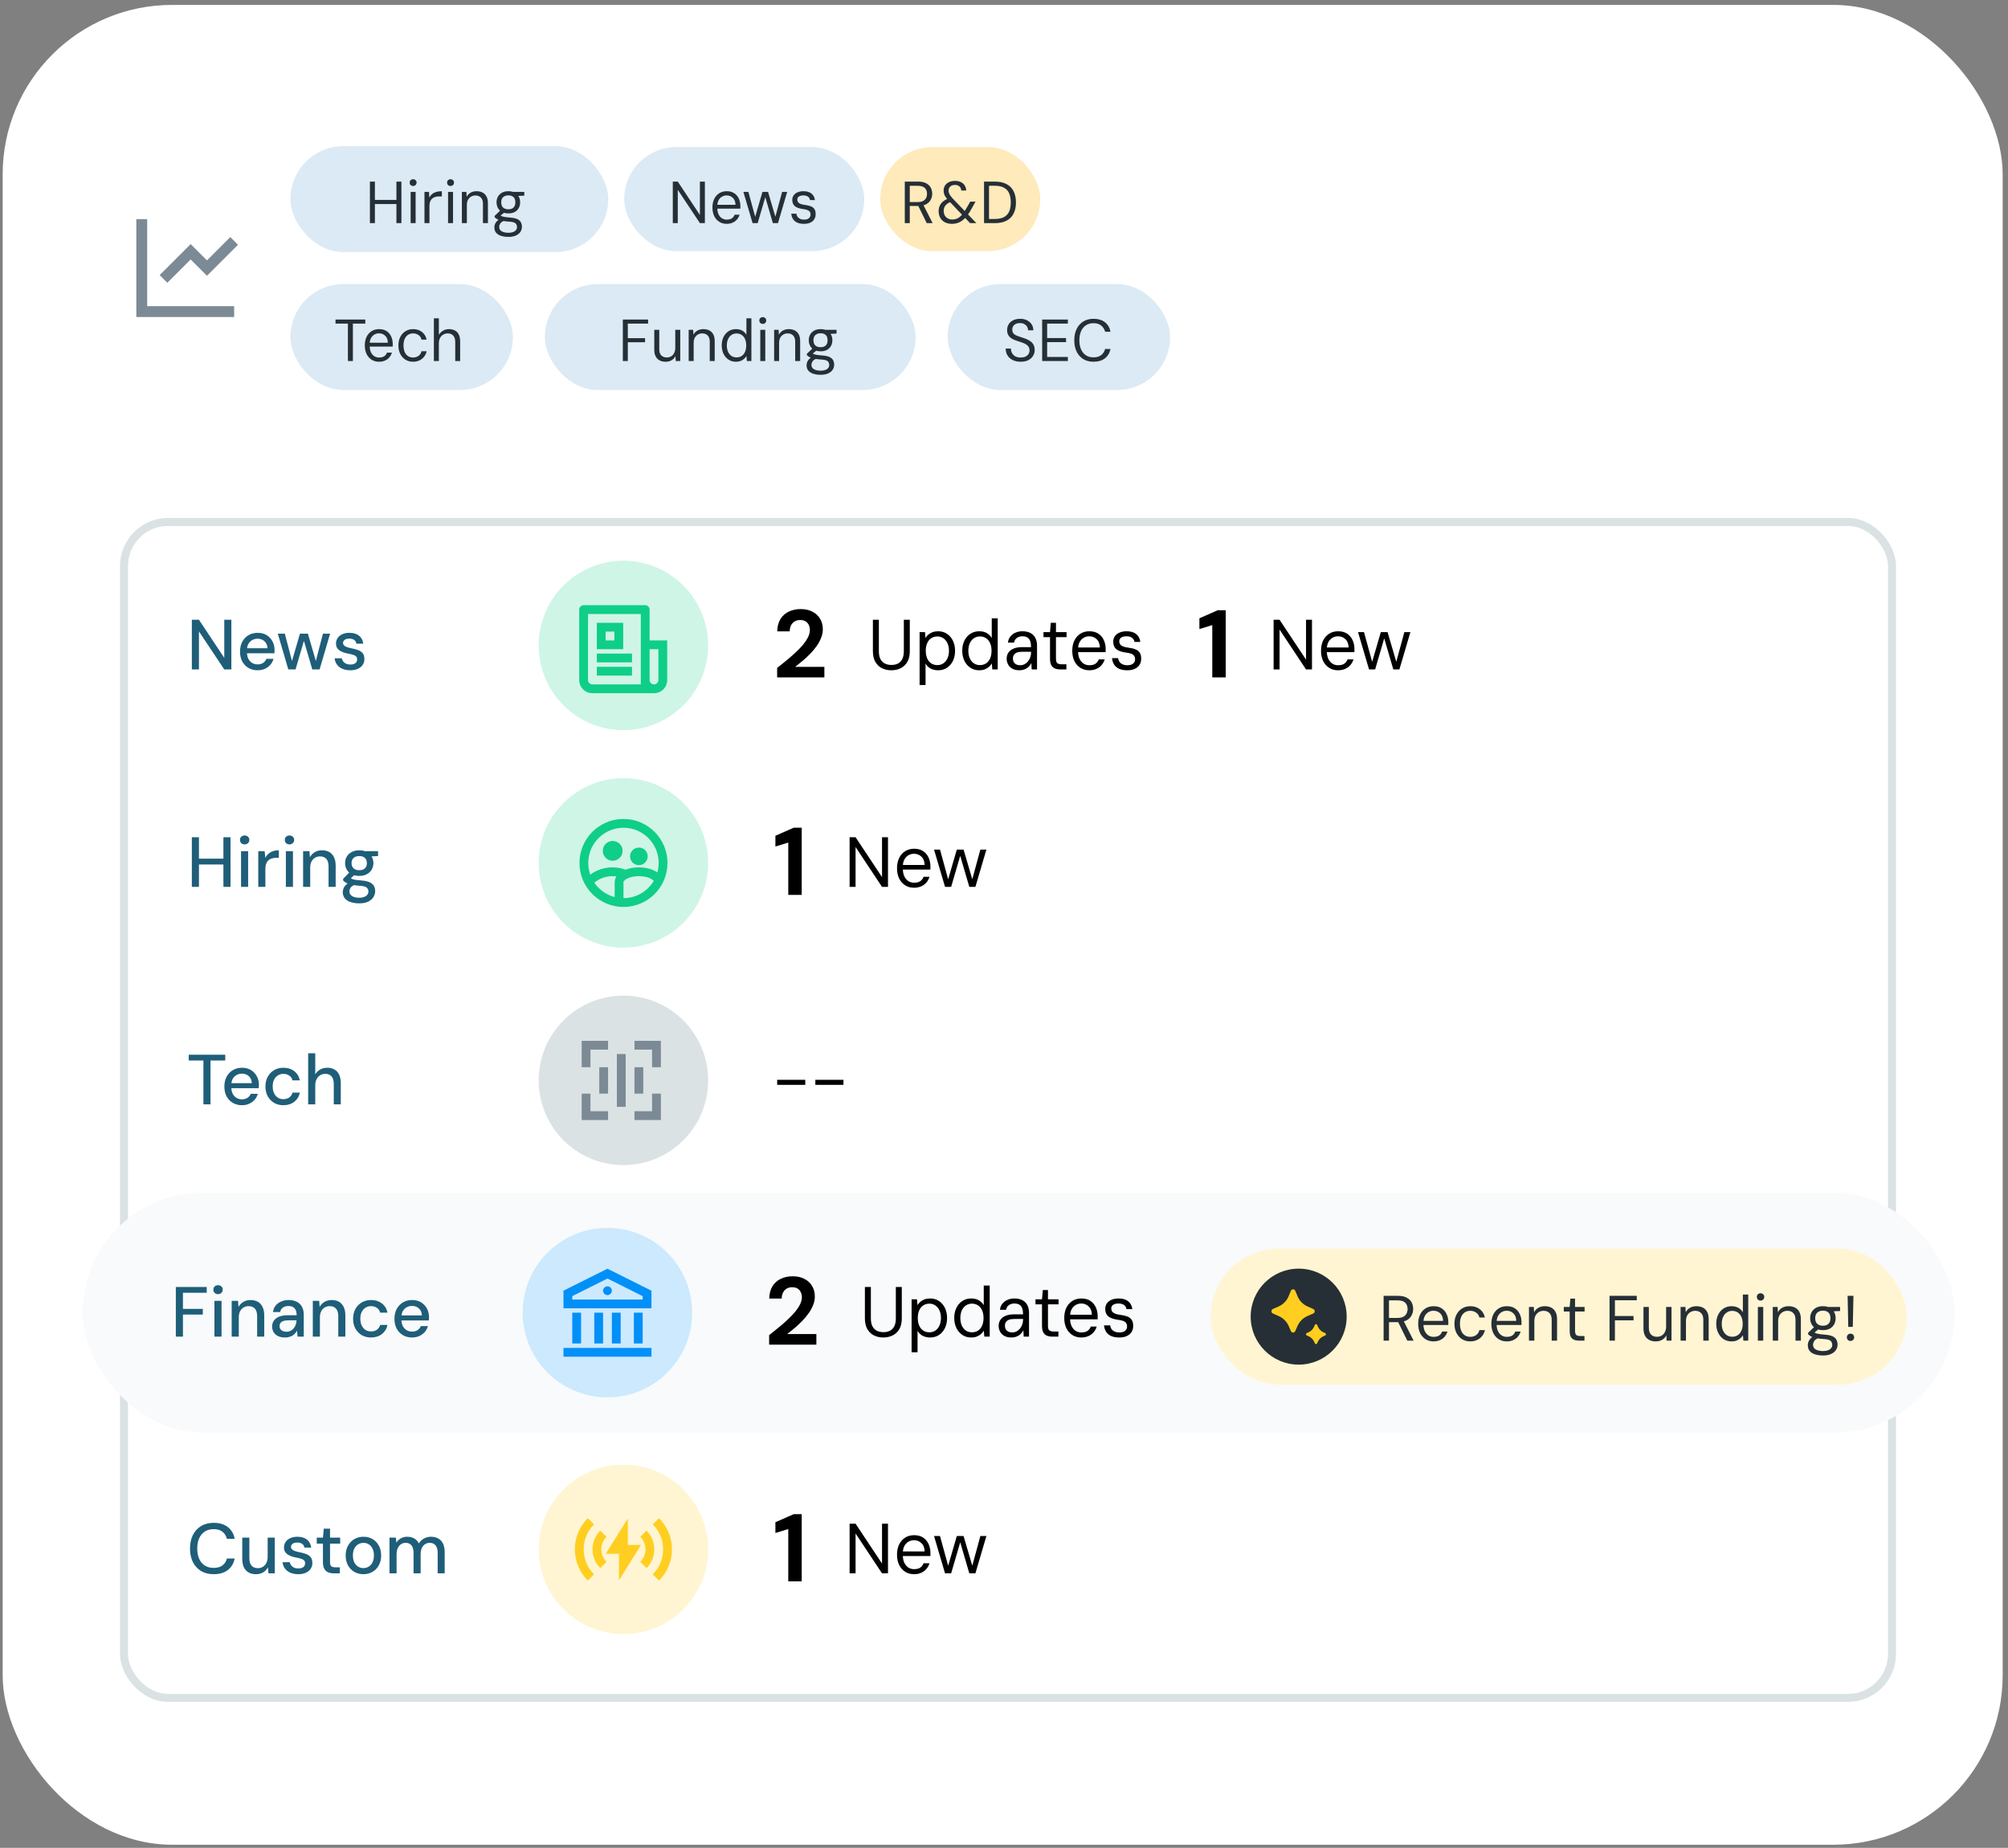 <?xml version="1.0" encoding="UTF-8"?> <svg xmlns="http://www.w3.org/2000/svg" width="251" height="231" viewBox="0 0 251 231" fill="none"><rect x="0" y="0" width="251" height="231" fill="#808080" stroke="none"/><rect x="0.333" y="0.613" width="250" height="230" rx="21.184" fill="white"></rect><path d="M18.398 27.398V38.27H29.269V39.629H17.039V27.398H18.398ZM28.789 29.636L29.75 30.597L25.872 34.475L23.833 32.437L20.916 35.353L19.956 34.392L23.833 30.514L25.872 32.552L28.789 29.636Z" fill="#7C8A95"></path><rect x="36.308" y="18.273" width="39.721" height="13.24" rx="6.62" fill="#DBEAF4"></rect><path d="M49.553 27.893V22.702H50.176V27.893H49.553ZM46.239 27.893V22.702H46.862V27.893H46.239ZM46.743 25.505V24.994H49.709V25.505H46.743ZM51.33 27.893V23.992H51.952V27.893H51.33ZM51.641 23.251C51.517 23.251 51.413 23.212 51.33 23.133C51.25 23.048 51.211 22.945 51.211 22.821C51.211 22.698 51.25 22.599 51.33 22.524C51.413 22.445 51.517 22.406 51.641 22.406C51.76 22.406 51.861 22.445 51.945 22.524C52.029 22.599 52.071 22.698 52.071 22.821C52.071 22.945 52.029 23.048 51.945 23.133C51.861 23.212 51.76 23.251 51.641 23.251ZM53.059 27.893V23.992H53.622L53.667 24.704C53.756 24.526 53.872 24.378 54.015 24.259C54.158 24.141 54.331 24.052 54.534 23.992C54.742 23.933 54.974 23.904 55.231 23.904V24.556H54.846C54.697 24.556 54.554 24.576 54.416 24.615C54.277 24.655 54.151 24.719 54.037 24.808C53.929 24.897 53.842 25.018 53.778 25.171C53.714 25.325 53.681 25.517 53.681 25.75V27.893H53.059ZM56.007 27.893V23.992H56.63V27.893H56.007ZM56.318 23.251C56.195 23.251 56.091 23.212 56.007 23.133C55.928 23.048 55.888 22.945 55.888 22.821C55.888 22.698 55.928 22.599 56.007 22.524C56.091 22.445 56.195 22.406 56.318 22.406C56.437 22.406 56.538 22.445 56.622 22.524C56.706 22.599 56.748 22.698 56.748 22.821C56.748 22.945 56.706 23.048 56.622 23.133C56.538 23.212 56.437 23.251 56.318 23.251ZM57.736 27.893V23.992H58.3L58.329 24.608C58.443 24.386 58.606 24.212 58.819 24.089C59.036 23.965 59.286 23.904 59.568 23.904C59.854 23.904 60.104 23.958 60.316 24.067C60.529 24.175 60.694 24.341 60.813 24.564C60.932 24.786 60.991 25.068 60.991 25.409V27.893H60.368V25.475C60.368 25.129 60.282 24.87 60.109 24.697C59.941 24.524 59.713 24.437 59.427 24.437C59.234 24.437 59.056 24.484 58.893 24.578C58.73 24.667 58.599 24.801 58.5 24.979C58.406 25.157 58.359 25.374 58.359 25.631V27.893H57.736ZM63.55 29.613C63.199 29.613 62.89 29.568 62.623 29.479C62.361 29.395 62.156 29.264 62.008 29.086C61.864 28.908 61.793 28.688 61.793 28.426C61.793 28.303 61.815 28.174 61.86 28.041C61.909 27.907 61.99 27.779 62.104 27.655C62.223 27.532 62.389 27.421 62.601 27.322L63.075 27.574C62.794 27.683 62.611 27.808 62.527 27.952C62.443 28.095 62.401 28.234 62.401 28.367C62.401 28.53 62.448 28.666 62.542 28.775C62.641 28.884 62.776 28.965 62.95 29.02C63.123 29.074 63.323 29.101 63.55 29.101C63.773 29.101 63.963 29.072 64.121 29.012C64.284 28.958 64.408 28.876 64.492 28.767C64.581 28.664 64.625 28.54 64.625 28.397C64.625 28.189 64.558 28.026 64.425 27.907C64.291 27.794 64.032 27.727 63.647 27.707C63.345 27.687 63.093 27.66 62.89 27.626C62.688 27.591 62.519 27.552 62.386 27.507C62.258 27.458 62.149 27.403 62.06 27.344C61.976 27.285 61.899 27.223 61.83 27.159V26.988L62.564 26.284L63.15 26.476L62.349 27.136L62.445 26.855C62.5 26.894 62.552 26.931 62.601 26.966C62.65 27 62.717 27.032 62.801 27.062C62.89 27.087 63.011 27.112 63.164 27.136C63.323 27.161 63.53 27.183 63.787 27.203C64.143 27.228 64.427 27.287 64.64 27.381C64.853 27.475 65.006 27.606 65.1 27.774C65.194 27.937 65.241 28.137 65.241 28.375C65.241 28.582 65.181 28.78 65.063 28.968C64.949 29.155 64.766 29.309 64.514 29.427C64.267 29.551 63.946 29.613 63.55 29.613ZM63.543 26.677C63.226 26.677 62.957 26.617 62.734 26.499C62.517 26.375 62.351 26.209 62.238 26.002C62.124 25.789 62.067 25.552 62.067 25.29C62.067 25.028 62.124 24.793 62.238 24.586C62.356 24.378 62.524 24.212 62.742 24.089C62.964 23.965 63.231 23.904 63.543 23.904C63.864 23.904 64.133 23.965 64.351 24.089C64.568 24.212 64.734 24.378 64.848 24.586C64.961 24.793 65.018 25.028 65.018 25.29C65.018 25.552 64.961 25.789 64.848 26.002C64.734 26.209 64.568 26.375 64.351 26.499C64.133 26.617 63.864 26.677 63.543 26.677ZM63.543 26.165C63.819 26.165 64.034 26.093 64.188 25.95C64.341 25.802 64.418 25.582 64.418 25.29C64.418 24.998 64.341 24.781 64.188 24.638C64.034 24.494 63.819 24.423 63.543 24.423C63.281 24.423 63.066 24.494 62.898 24.638C62.734 24.781 62.653 24.998 62.653 25.29C62.653 25.582 62.732 25.802 62.89 25.95C63.053 26.093 63.271 26.165 63.543 26.165ZM64.195 24.519L64.01 23.992H65.537V24.46L64.195 24.519Z" fill="#262F36"></path><rect x="78.028" y="18.393" width="30" height="13" rx="6.5" fill="#DBEAF4"></rect><path d="M84.099 27.893V22.702H84.722L87.488 26.869V22.702H88.111V27.893H87.488L84.722 23.726V27.893H84.099ZM90.826 27.982C90.481 27.982 90.174 27.898 89.907 27.73C89.64 27.561 89.43 27.324 89.277 27.018C89.129 26.711 89.055 26.353 89.055 25.943C89.055 25.532 89.129 25.174 89.277 24.867C89.43 24.561 89.64 24.324 89.907 24.156C90.179 23.988 90.49 23.904 90.841 23.904C91.217 23.904 91.531 23.988 91.783 24.156C92.035 24.324 92.225 24.549 92.354 24.83C92.482 25.112 92.547 25.421 92.547 25.757C92.547 25.807 92.547 25.856 92.547 25.905C92.547 25.955 92.544 26.014 92.539 26.083H89.522V25.602H91.939C91.929 25.221 91.818 24.932 91.605 24.734C91.397 24.531 91.138 24.43 90.826 24.43C90.619 24.43 90.426 24.482 90.248 24.586C90.075 24.685 89.934 24.833 89.826 25.031C89.717 25.228 89.662 25.475 89.662 25.772V25.98C89.662 26.306 89.717 26.58 89.826 26.803C89.934 27.02 90.075 27.183 90.248 27.292C90.426 27.401 90.619 27.455 90.826 27.455C91.103 27.455 91.321 27.403 91.479 27.299C91.637 27.191 91.753 27.037 91.828 26.84H92.443C92.384 27.057 92.28 27.253 92.132 27.425C91.988 27.599 91.805 27.734 91.583 27.833C91.365 27.932 91.113 27.982 90.826 27.982ZM94.073 27.893L92.924 23.992H93.547L94.399 27.099L95.304 23.992H96.008L96.92 27.092L97.766 23.992H98.396L97.247 27.893H96.609L95.66 24.645L94.711 27.893H94.073ZM100.517 27.982C100.166 27.982 99.874 27.93 99.642 27.826C99.415 27.717 99.242 27.569 99.123 27.381C99.004 27.188 98.933 26.966 98.908 26.714H99.546C99.566 26.847 99.61 26.971 99.679 27.084C99.753 27.193 99.86 27.282 99.998 27.351C100.136 27.421 100.312 27.455 100.524 27.455C100.693 27.455 100.836 27.43 100.954 27.381C101.073 27.327 101.162 27.253 101.221 27.159C101.286 27.065 101.318 26.956 101.318 26.832C101.318 26.669 101.281 26.543 101.207 26.454C101.137 26.36 101.034 26.291 100.895 26.247C100.762 26.197 100.594 26.16 100.391 26.135C100.173 26.106 99.981 26.064 99.813 26.009C99.645 25.955 99.501 25.883 99.383 25.794C99.269 25.705 99.182 25.594 99.123 25.461C99.064 25.327 99.034 25.169 99.034 24.986C99.034 24.773 99.091 24.586 99.205 24.423C99.318 24.259 99.479 24.133 99.687 24.044C99.899 23.951 100.149 23.904 100.435 23.904C100.856 23.904 101.187 24 101.429 24.193C101.676 24.386 101.822 24.66 101.866 25.016H101.251C101.226 24.833 101.142 24.689 100.999 24.586C100.856 24.482 100.665 24.43 100.428 24.43C100.176 24.43 99.986 24.477 99.857 24.571C99.729 24.665 99.664 24.788 99.664 24.942C99.664 25.055 99.692 25.159 99.746 25.253C99.805 25.342 99.904 25.419 100.042 25.483C100.181 25.542 100.366 25.587 100.599 25.616C100.89 25.651 101.137 25.708 101.34 25.787C101.543 25.861 101.696 25.977 101.8 26.135C101.908 26.294 101.96 26.509 101.955 26.78C101.955 27.037 101.894 27.255 101.77 27.433C101.651 27.611 101.483 27.747 101.266 27.841C101.053 27.935 100.804 27.982 100.517 27.982Z" fill="#262F36"></path><rect x="110.028" y="18.393" width="20" height="13" rx="6.5" fill="#FEEABA"></rect><path d="M113.099 27.893V22.702H114.775C115.18 22.702 115.511 22.772 115.768 22.91C116.026 23.044 116.216 23.224 116.339 23.451C116.463 23.679 116.525 23.936 116.525 24.222C116.525 24.499 116.46 24.754 116.332 24.986C116.208 25.218 116.016 25.404 115.754 25.542C115.492 25.681 115.156 25.75 114.745 25.75H113.722V27.893H113.099ZM115.843 27.893L114.701 25.572H115.398L116.577 27.893H115.843ZM113.722 25.26H114.73C115.126 25.26 115.415 25.164 115.598 24.971C115.786 24.779 115.88 24.531 115.88 24.23C115.88 23.923 115.788 23.681 115.605 23.503C115.427 23.32 115.133 23.229 114.723 23.229H113.722V25.26ZM121.26 27.893L118.598 25.105C118.371 24.867 118.205 24.652 118.101 24.46C118.003 24.267 117.953 24.054 117.953 23.822C117.953 23.595 118.008 23.39 118.116 23.207C118.23 23.024 118.393 22.88 118.606 22.777C118.818 22.668 119.075 22.613 119.377 22.613C119.668 22.613 119.916 22.665 120.118 22.769C120.326 22.868 120.484 23.009 120.593 23.192C120.706 23.37 120.768 23.577 120.778 23.815H120.155C120.145 23.587 120.066 23.414 119.918 23.296C119.775 23.177 119.594 23.118 119.377 23.118C119.115 23.118 118.915 23.187 118.776 23.325C118.638 23.464 118.569 23.627 118.569 23.815C118.569 23.978 118.611 24.138 118.695 24.297C118.784 24.455 118.917 24.63 119.095 24.823L122.046 27.893H121.26ZM118.991 27.982C118.655 27.982 118.361 27.917 118.109 27.789C117.862 27.655 117.669 27.47 117.531 27.233C117.397 26.991 117.33 26.709 117.33 26.387C117.33 26.14 117.377 25.915 117.471 25.713C117.57 25.505 117.713 25.325 117.901 25.171C118.094 25.013 118.334 24.887 118.621 24.793L118.813 24.727L119.132 25.134L118.902 25.216C118.581 25.33 118.344 25.483 118.19 25.676C118.037 25.863 117.961 26.091 117.961 26.358C117.961 26.565 118.003 26.751 118.087 26.914C118.176 27.077 118.302 27.206 118.465 27.299C118.628 27.393 118.818 27.44 119.036 27.44C119.313 27.44 119.555 27.381 119.762 27.262C119.97 27.139 120.178 26.941 120.385 26.669C120.489 26.536 120.593 26.383 120.697 26.209C120.805 26.032 120.921 25.836 121.045 25.624L121.275 25.209H121.935L121.586 25.846C121.463 26.078 121.339 26.291 121.216 26.484C121.097 26.677 120.973 26.852 120.845 27.01C120.583 27.341 120.304 27.586 120.007 27.744C119.71 27.902 119.372 27.982 118.991 27.982ZM123.005 27.893V22.702H124.339C124.942 22.702 125.439 22.809 125.83 23.021C126.225 23.229 126.517 23.528 126.704 23.918C126.897 24.304 126.994 24.769 126.994 25.312C126.994 25.846 126.897 26.306 126.704 26.691C126.517 27.077 126.225 27.374 125.83 27.581C125.439 27.789 124.942 27.893 124.339 27.893H123.005ZM123.627 27.374H124.324C124.824 27.374 125.222 27.292 125.518 27.129C125.815 26.961 126.027 26.724 126.156 26.417C126.284 26.106 126.349 25.737 126.349 25.312C126.349 24.877 126.284 24.504 126.156 24.193C126.027 23.881 125.815 23.642 125.518 23.474C125.222 23.305 124.824 23.221 124.324 23.221H123.627V27.374Z" fill="#262F36"></path><rect x="36.308" y="35.514" width="27.805" height="13.24" rx="6.62" fill="#DBEAF4"></rect><path d="M43.489 45.133V40.454H41.94V39.943H45.662V40.454H44.112V45.133H43.489ZM47.372 45.222C47.026 45.222 46.719 45.138 46.452 44.97C46.185 44.802 45.975 44.564 45.822 44.258C45.674 43.951 45.6 43.593 45.6 43.183C45.6 42.773 45.674 42.414 45.822 42.108C45.975 41.801 46.185 41.564 46.452 41.396C46.724 41.228 47.036 41.144 47.387 41.144C47.762 41.144 48.076 41.228 48.328 41.396C48.58 41.564 48.771 41.789 48.899 42.071C49.028 42.352 49.092 42.661 49.092 42.997C49.092 43.047 49.092 43.096 49.092 43.146C49.092 43.195 49.09 43.255 49.084 43.324H46.067V42.842H48.484C48.474 42.461 48.363 42.172 48.15 41.974C47.943 41.772 47.683 41.67 47.372 41.67C47.164 41.67 46.971 41.722 46.793 41.826C46.62 41.925 46.48 42.073 46.371 42.271C46.262 42.468 46.208 42.716 46.208 43.012V43.22C46.208 43.546 46.262 43.82 46.371 44.043C46.48 44.26 46.62 44.423 46.793 44.532C46.971 44.641 47.164 44.695 47.372 44.695C47.649 44.695 47.866 44.644 48.024 44.54C48.182 44.431 48.299 44.278 48.373 44.08H48.988C48.929 44.297 48.825 44.493 48.677 44.666C48.533 44.839 48.35 44.975 48.128 45.074C47.911 45.172 47.658 45.222 47.372 45.222ZM51.638 45.222C51.282 45.222 50.966 45.138 50.689 44.97C50.412 44.797 50.195 44.557 50.037 44.251C49.878 43.944 49.799 43.588 49.799 43.183C49.799 42.773 49.878 42.417 50.037 42.115C50.195 41.809 50.412 41.571 50.689 41.403C50.966 41.23 51.282 41.144 51.638 41.144C52.083 41.144 52.454 41.262 52.75 41.5C53.052 41.737 53.245 42.056 53.329 42.456H52.691C52.637 42.209 52.511 42.019 52.313 41.885C52.12 41.747 51.893 41.678 51.631 41.678C51.403 41.678 51.198 41.734 51.015 41.848C50.837 41.962 50.697 42.13 50.593 42.352C50.489 42.575 50.437 42.852 50.437 43.183C50.437 43.43 50.467 43.65 50.526 43.843C50.585 44.031 50.667 44.189 50.771 44.317C50.879 44.441 51.005 44.535 51.149 44.599C51.297 44.663 51.458 44.695 51.631 44.695C51.809 44.695 51.969 44.666 52.113 44.606C52.261 44.542 52.385 44.451 52.483 44.332C52.587 44.213 52.656 44.072 52.691 43.909H53.329C53.249 44.3 53.057 44.616 52.75 44.858C52.449 45.101 52.078 45.222 51.638 45.222ZM54.234 45.133V39.794H54.857V41.863C54.986 41.641 55.161 41.465 55.384 41.337C55.606 41.208 55.846 41.144 56.103 41.144C56.404 41.144 56.659 41.201 56.867 41.314C57.079 41.423 57.24 41.591 57.348 41.819C57.462 42.046 57.519 42.335 57.519 42.686V45.133H56.904V42.753C56.904 42.397 56.819 42.13 56.651 41.952C56.483 41.769 56.256 41.678 55.969 41.678C55.767 41.678 55.581 41.727 55.413 41.826C55.245 41.92 55.109 42.061 55.005 42.249C54.907 42.436 54.857 42.664 54.857 42.931V45.133H54.234Z" fill="#262F36"></path><rect x="68.112" y="35.514" width="46.341" height="13.24" rx="6.62" fill="#DBEAF4"></rect><path d="M77.854 45.133V39.943H81.012V40.454H78.477V42.278H80.634V42.782H78.477V45.133H77.854ZM83.207 45.222C82.921 45.222 82.671 45.167 82.459 45.059C82.246 44.95 82.08 44.784 81.962 44.562C81.843 44.334 81.784 44.053 81.784 43.717V41.233H82.407V43.65C82.407 43.996 82.491 44.255 82.659 44.428C82.832 44.601 83.062 44.688 83.348 44.688C83.546 44.688 83.724 44.644 83.882 44.554C84.04 44.461 84.166 44.325 84.26 44.147C84.359 43.969 84.409 43.751 84.409 43.494V41.233H85.031V45.133H84.468L84.431 44.51C84.327 44.737 84.166 44.913 83.949 45.036C83.736 45.16 83.489 45.222 83.207 45.222ZM86.085 45.133V41.233H86.649L86.678 41.848C86.792 41.626 86.955 41.453 87.168 41.329C87.385 41.206 87.635 41.144 87.917 41.144C88.203 41.144 88.453 41.198 88.666 41.307C88.878 41.416 89.044 41.581 89.162 41.804C89.281 42.026 89.34 42.308 89.34 42.649V45.133H88.718V42.716C88.718 42.37 88.631 42.11 88.458 41.937C88.29 41.764 88.062 41.678 87.776 41.678C87.583 41.678 87.405 41.725 87.242 41.819C87.079 41.907 86.948 42.041 86.849 42.219C86.755 42.397 86.708 42.614 86.708 42.871V45.133H86.085ZM91.981 45.222C91.635 45.222 91.328 45.133 91.061 44.955C90.794 44.777 90.587 44.535 90.439 44.228C90.29 43.917 90.216 43.566 90.216 43.175C90.216 42.78 90.29 42.431 90.439 42.13C90.587 41.824 90.794 41.584 91.061 41.411C91.328 41.233 91.637 41.144 91.988 41.144C92.295 41.144 92.557 41.206 92.774 41.329C92.997 41.453 93.172 41.626 93.301 41.848V39.794H93.923V45.133H93.36L93.308 44.51C93.234 44.634 93.135 44.75 93.011 44.858C92.893 44.967 92.747 45.056 92.574 45.125C92.406 45.19 92.208 45.222 91.981 45.222ZM92.062 44.681C92.309 44.681 92.525 44.621 92.707 44.503C92.89 44.379 93.031 44.206 93.13 43.984C93.229 43.756 93.278 43.489 93.278 43.183C93.278 42.876 93.229 42.612 93.13 42.389C93.031 42.162 92.89 41.989 92.707 41.87C92.525 41.747 92.309 41.685 92.062 41.685C91.83 41.685 91.622 41.747 91.439 41.87C91.257 41.989 91.113 42.162 91.01 42.389C90.906 42.612 90.854 42.876 90.854 43.183C90.854 43.489 90.906 43.756 91.01 43.984C91.113 44.206 91.257 44.379 91.439 44.503C91.622 44.621 91.83 44.681 92.062 44.681ZM95.036 45.133V41.233H95.659V45.133H95.036ZM95.348 40.491C95.224 40.491 95.12 40.452 95.036 40.373C94.957 40.289 94.918 40.185 94.918 40.061C94.918 39.938 94.957 39.839 95.036 39.765C95.12 39.686 95.224 39.646 95.348 39.646C95.466 39.646 95.568 39.686 95.652 39.765C95.736 39.839 95.778 39.938 95.778 40.061C95.778 40.185 95.736 40.289 95.652 40.373C95.568 40.452 95.466 40.491 95.348 40.491ZM96.765 45.133V41.233H97.329L97.359 41.848C97.472 41.626 97.635 41.453 97.848 41.329C98.065 41.206 98.315 41.144 98.597 41.144C98.883 41.144 99.133 41.198 99.346 41.307C99.558 41.416 99.724 41.581 99.842 41.804C99.961 42.026 100.02 42.308 100.02 42.649V45.133H99.398V42.716C99.398 42.37 99.311 42.11 99.138 41.937C98.97 41.764 98.743 41.678 98.456 41.678C98.263 41.678 98.085 41.725 97.922 41.819C97.759 41.907 97.628 42.041 97.529 42.219C97.435 42.397 97.388 42.614 97.388 42.871V45.133H96.765ZM102.579 46.853C102.228 46.853 101.919 46.809 101.653 46.719C101.391 46.636 101.185 46.505 101.037 46.327C100.894 46.149 100.822 45.929 100.822 45.667C100.822 45.543 100.844 45.415 100.889 45.281C100.938 45.148 101.02 45.019 101.134 44.895C101.252 44.772 101.418 44.661 101.63 44.562L102.105 44.814C101.823 44.923 101.64 45.049 101.556 45.192C101.472 45.336 101.43 45.474 101.43 45.607C101.43 45.77 101.477 45.906 101.571 46.015C101.67 46.124 101.806 46.205 101.979 46.26C102.152 46.314 102.352 46.341 102.579 46.341C102.802 46.341 102.992 46.312 103.15 46.252C103.313 46.198 103.437 46.117 103.521 46.008C103.61 45.904 103.654 45.78 103.654 45.637C103.654 45.429 103.588 45.266 103.454 45.148C103.321 45.034 103.061 44.967 102.676 44.947C102.374 44.928 102.122 44.901 101.919 44.866C101.717 44.831 101.549 44.792 101.415 44.747C101.287 44.698 101.178 44.644 101.089 44.584C101.005 44.525 100.928 44.463 100.859 44.399V44.228L101.593 43.524L102.179 43.717L101.378 44.377L101.475 44.095C101.529 44.134 101.581 44.171 101.63 44.206C101.68 44.241 101.746 44.273 101.83 44.302C101.919 44.327 102.041 44.352 102.194 44.377C102.352 44.401 102.56 44.423 102.817 44.443C103.172 44.468 103.457 44.527 103.669 44.621C103.882 44.715 104.035 44.846 104.129 45.014C104.223 45.177 104.27 45.377 104.27 45.615C104.27 45.822 104.211 46.02 104.092 46.208C103.978 46.396 103.795 46.549 103.543 46.668C103.296 46.791 102.975 46.853 102.579 46.853ZM102.572 43.917C102.256 43.917 101.986 43.858 101.764 43.739C101.546 43.615 101.381 43.45 101.267 43.242C101.153 43.03 101.096 42.792 101.096 42.53C101.096 42.268 101.153 42.033 101.267 41.826C101.386 41.618 101.554 41.453 101.771 41.329C101.994 41.206 102.261 41.144 102.572 41.144C102.893 41.144 103.163 41.206 103.38 41.329C103.598 41.453 103.763 41.618 103.877 41.826C103.991 42.033 104.047 42.268 104.047 42.53C104.047 42.792 103.991 43.03 103.877 43.242C103.763 43.45 103.598 43.615 103.38 43.739C103.163 43.858 102.893 43.917 102.572 43.917ZM102.572 43.405C102.849 43.405 103.064 43.334 103.217 43.19C103.37 43.042 103.447 42.822 103.447 42.53C103.447 42.239 103.37 42.021 103.217 41.878C103.064 41.734 102.849 41.663 102.572 41.663C102.31 41.663 102.095 41.734 101.927 41.878C101.764 42.021 101.682 42.239 101.682 42.53C101.682 42.822 101.761 43.042 101.919 43.19C102.083 43.334 102.3 43.405 102.572 43.405ZM103.224 41.759L103.039 41.233H104.566V41.7L103.224 41.759Z" fill="#262F36"></path><rect x="118.453" y="35.514" width="27.805" height="13.24" rx="6.62" fill="#DBEAF4"></rect><path d="M127.587 45.222C127.206 45.222 126.875 45.153 126.593 45.014C126.311 44.876 126.094 44.683 125.941 44.436C125.787 44.189 125.711 43.902 125.711 43.576H126.363C126.363 43.778 126.41 43.966 126.504 44.139C126.598 44.307 126.734 44.443 126.912 44.547C127.095 44.646 127.32 44.695 127.587 44.695C127.819 44.695 128.017 44.658 128.18 44.584C128.348 44.505 128.474 44.399 128.558 44.265C128.647 44.132 128.692 43.981 128.692 43.813C128.692 43.625 128.65 43.469 128.565 43.346C128.486 43.217 128.375 43.114 128.232 43.035C128.088 42.95 127.923 42.876 127.735 42.812C127.547 42.748 127.345 42.681 127.127 42.612C126.692 42.474 126.376 42.3 126.178 42.093C125.985 41.88 125.889 41.608 125.889 41.277C125.889 40.995 125.953 40.748 126.082 40.536C126.215 40.323 126.403 40.158 126.645 40.039C126.892 39.916 127.184 39.854 127.52 39.854C127.851 39.854 128.138 39.916 128.38 40.039C128.627 40.163 128.82 40.333 128.958 40.551C129.097 40.763 129.166 41.01 129.166 41.292H128.514C128.514 41.149 128.476 41.008 128.402 40.87C128.328 40.731 128.215 40.617 128.061 40.528C127.913 40.434 127.725 40.388 127.498 40.388C127.31 40.383 127.142 40.415 126.994 40.484C126.85 40.548 126.737 40.642 126.653 40.766C126.573 40.889 126.534 41.04 126.534 41.218C126.534 41.386 126.568 41.522 126.638 41.626C126.712 41.73 126.816 41.819 126.949 41.893C127.088 41.962 127.248 42.026 127.431 42.085C127.614 42.145 127.817 42.212 128.039 42.286C128.291 42.37 128.514 42.474 128.706 42.597C128.904 42.716 129.057 42.869 129.166 43.057C129.28 43.245 129.337 43.484 129.337 43.776C129.337 44.023 129.27 44.258 129.136 44.48C129.008 44.698 128.815 44.876 128.558 45.014C128.301 45.153 127.977 45.222 127.587 45.222ZM130.27 45.133V39.943H133.481V40.454H130.893V42.263H133.258V42.768H130.893V44.621H133.481V45.133H130.27ZM136.679 45.222C136.19 45.222 135.765 45.111 135.404 44.888C135.048 44.661 134.771 44.347 134.573 43.947C134.38 43.541 134.284 43.072 134.284 42.538C134.284 42.004 134.38 41.537 134.573 41.136C134.771 40.731 135.048 40.417 135.404 40.195C135.765 39.967 136.19 39.854 136.679 39.854C137.267 39.854 137.744 39.995 138.11 40.276C138.476 40.558 138.711 40.956 138.814 41.47H138.14C138.056 41.149 137.892 40.892 137.65 40.699C137.413 40.501 137.089 40.402 136.679 40.402C136.323 40.402 136.012 40.489 135.745 40.662C135.483 40.83 135.28 41.075 135.137 41.396C134.993 41.712 134.922 42.093 134.922 42.538C134.922 42.983 134.993 43.366 135.137 43.687C135.28 44.003 135.483 44.248 135.745 44.421C136.012 44.589 136.323 44.673 136.679 44.673C137.089 44.673 137.413 44.579 137.65 44.391C137.892 44.199 138.056 43.944 138.14 43.628H138.814C138.711 44.127 138.476 44.517 138.11 44.799C137.744 45.081 137.267 45.222 136.679 45.222Z" fill="#262F36"></path><rect x="15.5" y="65.254" width="221" height="147" rx="5.5" stroke="#DBE2E4"></rect><path d="M23.981 83.686V77.478H24.868L28.034 82.24V77.478H28.92V83.686H28.034L24.868 78.932V83.686H23.981ZM32.194 83.792C31.768 83.792 31.39 83.694 31.058 83.499C30.727 83.304 30.467 83.032 30.278 82.683C30.095 82.335 30.003 81.93 30.003 81.469C30.003 80.996 30.095 80.585 30.278 80.236C30.467 79.881 30.727 79.606 31.058 79.411C31.39 79.21 31.774 79.11 32.211 79.11C32.649 79.11 33.024 79.207 33.338 79.402C33.651 79.597 33.893 79.858 34.065 80.183C34.236 80.502 34.322 80.857 34.322 81.247C34.322 81.306 34.319 81.371 34.313 81.442C34.313 81.507 34.31 81.581 34.304 81.664H30.651V81.034H33.435C33.417 80.662 33.293 80.372 33.063 80.165C32.832 79.952 32.545 79.846 32.203 79.846C31.96 79.846 31.738 79.902 31.537 80.014C31.336 80.121 31.174 80.28 31.05 80.493C30.931 80.7 30.872 80.963 30.872 81.282V81.531C30.872 81.862 30.931 82.142 31.05 82.373C31.174 82.598 31.336 82.769 31.537 82.887C31.738 83 31.957 83.056 32.194 83.056C32.477 83.056 32.711 82.994 32.894 82.87C33.077 82.746 33.213 82.577 33.302 82.364H34.189C34.112 82.636 33.982 82.882 33.799 83.1C33.615 83.313 33.388 83.482 33.116 83.606C32.85 83.73 32.542 83.792 32.194 83.792ZM36.038 83.686L34.726 79.216H35.604L36.579 82.941L36.411 82.932L37.493 79.216H38.486L39.568 82.932L39.399 82.941L40.366 79.216H41.262L39.949 83.686H39.036L37.901 79.81H38.078L36.943 83.686H36.038ZM43.791 83.792C43.413 83.792 43.082 83.73 42.798 83.606C42.514 83.482 42.29 83.307 42.124 83.082C41.959 82.858 41.858 82.595 41.822 82.293H42.727C42.757 82.435 42.813 82.565 42.895 82.683C42.984 82.802 43.102 82.896 43.25 82.967C43.404 83.038 43.584 83.074 43.791 83.074C43.986 83.074 44.146 83.047 44.27 82.994C44.4 82.935 44.495 82.858 44.554 82.763C44.613 82.663 44.642 82.556 44.642 82.444C44.642 82.278 44.601 82.154 44.518 82.072C44.441 81.983 44.323 81.915 44.164 81.868C44.01 81.814 43.824 81.767 43.605 81.726C43.398 81.69 43.197 81.643 43.002 81.584C42.813 81.519 42.641 81.439 42.488 81.344C42.34 81.25 42.222 81.132 42.133 80.99C42.044 80.842 42 80.662 42 80.449C42 80.195 42.068 79.967 42.204 79.766C42.34 79.559 42.532 79.399 42.78 79.287C43.035 79.169 43.333 79.11 43.676 79.11C44.172 79.11 44.572 79.228 44.873 79.464C45.175 79.701 45.352 80.035 45.405 80.466H44.545C44.521 80.266 44.433 80.112 44.279 80.005C44.125 79.893 43.921 79.837 43.667 79.837C43.413 79.837 43.218 79.887 43.082 79.988C42.946 80.088 42.878 80.221 42.878 80.387C42.878 80.493 42.916 80.588 42.993 80.671C43.07 80.753 43.182 80.824 43.33 80.883C43.484 80.936 43.67 80.987 43.889 81.034C44.202 81.093 44.483 81.167 44.731 81.256C44.98 81.344 45.178 81.475 45.325 81.646C45.473 81.817 45.547 82.063 45.547 82.382C45.553 82.66 45.482 82.905 45.334 83.118C45.192 83.331 44.988 83.496 44.722 83.615C44.462 83.733 44.152 83.792 43.791 83.792Z" fill="#1F5E79"></path><circle cx="77.926" cy="80.686" r="10.592" fill="#CFF5E7"></circle><path d="M80.101 85.556V76.756H73.501V85.006C73.501 85.31 73.748 85.556 74.051 85.556H80.101ZM81.751 86.656H74.051C73.14 86.656 72.401 85.918 72.401 85.006V76.206C72.401 75.903 72.648 75.656 72.951 75.656H80.651C80.955 75.656 81.201 75.903 81.201 76.206V80.056H83.401V85.006C83.401 85.918 82.663 86.656 81.751 86.656ZM81.201 81.156V85.006C81.201 85.31 81.448 85.556 81.751 85.556C82.055 85.556 82.301 85.31 82.301 85.006V81.156H81.201ZM74.601 77.856H77.901V81.156H74.601V77.856ZM75.701 78.956V80.056H76.801V78.956H75.701ZM74.601 81.706H79.001V82.806H74.601V81.706ZM74.601 83.356H79.001V84.456H74.601V83.356Z" fill="#0FCE88"></path><path d="M97.142 84.686V83.498C97.662 83.09 98.166 82.681 98.654 82.273C99.142 81.865 99.578 81.462 99.962 81.061C100.354 80.653 100.662 80.257 100.886 79.874C101.118 79.49 101.234 79.118 101.234 78.757C101.234 78.534 101.19 78.329 101.102 78.145C101.022 77.954 100.894 77.802 100.718 77.689C100.542 77.57 100.31 77.51 100.022 77.51C99.742 77.51 99.502 77.573 99.302 77.701C99.11 77.829 98.962 78.001 98.858 78.218C98.762 78.425 98.714 78.662 98.714 78.925H97.154C97.17 78.309 97.306 77.793 97.562 77.377C97.826 76.962 98.174 76.653 98.606 76.454C99.046 76.246 99.534 76.141 100.07 76.141C100.662 76.141 101.162 76.254 101.57 76.478C101.986 76.694 102.302 76.99 102.518 77.365C102.742 77.742 102.854 78.174 102.854 78.662C102.854 79.029 102.782 79.389 102.638 79.742C102.502 80.094 102.314 80.438 102.074 80.773C101.842 81.102 101.578 81.418 101.282 81.722C100.986 82.025 100.674 82.317 100.346 82.597C100.018 82.87 99.702 83.126 99.398 83.365H103.046V84.686H97.142Z" fill="black"></path><path d="M111.409 83.792C110.983 83.792 110.596 83.706 110.247 83.535C109.904 83.363 109.63 83.103 109.423 82.754C109.216 82.4 109.112 81.947 109.112 81.398V77.478H109.857V81.406C109.857 81.808 109.922 82.137 110.052 82.391C110.188 82.645 110.374 82.831 110.611 82.95C110.847 83.068 111.119 83.127 111.427 83.127C111.74 83.127 112.012 83.068 112.243 82.95C112.473 82.831 112.653 82.645 112.784 82.391C112.914 82.137 112.979 81.808 112.979 81.406V77.478H113.724V81.398C113.724 81.947 113.62 82.4 113.413 82.754C113.206 83.103 112.928 83.363 112.58 83.535C112.231 83.706 111.841 83.792 111.409 83.792ZM114.95 85.636V79.021H115.624L115.686 79.748C115.781 79.594 115.899 79.456 116.041 79.331C116.188 79.207 116.363 79.107 116.564 79.03C116.771 78.953 117.007 78.915 117.273 78.915C117.693 78.915 118.06 79.021 118.373 79.234C118.692 79.447 118.94 79.736 119.118 80.103C119.295 80.469 119.384 80.889 119.384 81.362C119.384 81.829 119.295 82.246 119.118 82.612C118.94 82.979 118.692 83.269 118.373 83.482C118.054 83.689 117.684 83.792 117.264 83.792C116.904 83.792 116.588 83.718 116.316 83.57C116.044 83.422 115.837 83.216 115.695 82.95V85.636H114.95ZM117.176 83.145C117.454 83.145 117.699 83.074 117.912 82.932C118.131 82.784 118.302 82.577 118.426 82.311C118.556 82.039 118.621 81.72 118.621 81.353C118.621 80.987 118.556 80.671 118.426 80.404C118.302 80.132 118.131 79.926 117.912 79.784C117.699 79.636 117.454 79.562 117.176 79.562C116.88 79.562 116.623 79.636 116.404 79.784C116.185 79.926 116.017 80.132 115.899 80.404C115.781 80.671 115.721 80.987 115.721 81.353C115.721 81.72 115.781 82.039 115.899 82.311C116.017 82.577 116.185 82.784 116.404 82.932C116.623 83.074 116.88 83.145 117.176 83.145ZM122.391 83.792C121.977 83.792 121.61 83.686 121.291 83.473C120.972 83.26 120.724 82.97 120.546 82.604C120.369 82.231 120.28 81.811 120.28 81.344C120.28 80.871 120.369 80.455 120.546 80.094C120.724 79.728 120.972 79.441 121.291 79.234C121.61 79.021 121.98 78.915 122.4 78.915C122.766 78.915 123.079 78.989 123.34 79.136C123.606 79.284 123.815 79.491 123.969 79.757V77.301H124.714V83.686H124.04L123.978 82.941C123.889 83.088 123.771 83.227 123.623 83.357C123.481 83.487 123.307 83.594 123.1 83.677C122.899 83.754 122.663 83.792 122.391 83.792ZM122.488 83.145C122.784 83.145 123.041 83.074 123.26 82.932C123.478 82.784 123.647 82.577 123.765 82.311C123.883 82.039 123.943 81.72 123.943 81.353C123.943 80.987 123.883 80.671 123.765 80.404C123.647 80.132 123.478 79.926 123.26 79.784C123.041 79.636 122.784 79.562 122.488 79.562C122.21 79.562 121.962 79.636 121.743 79.784C121.525 79.926 121.353 80.132 121.229 80.404C121.105 80.671 121.043 80.987 121.043 81.353C121.043 81.72 121.105 82.039 121.229 82.311C121.353 82.577 121.525 82.784 121.743 82.932C121.962 83.074 122.21 83.145 122.488 83.145ZM127.428 83.792C127.074 83.792 126.778 83.727 126.542 83.597C126.305 83.461 126.128 83.284 126.01 83.065C125.891 82.84 125.832 82.601 125.832 82.347C125.832 82.039 125.909 81.779 126.063 81.566C126.222 81.347 126.444 81.182 126.728 81.07C127.012 80.957 127.343 80.901 127.721 80.901H128.883C128.883 80.6 128.847 80.348 128.776 80.147C128.705 79.946 128.59 79.796 128.431 79.695C128.271 79.594 128.058 79.544 127.792 79.544C127.526 79.544 127.298 79.612 127.109 79.748C126.92 79.878 126.802 80.073 126.754 80.334H125.992C126.027 80.026 126.131 79.769 126.302 79.562C126.474 79.349 126.689 79.189 126.95 79.083C127.216 78.971 127.496 78.915 127.792 78.915C128.212 78.915 128.558 78.992 128.83 79.145C129.102 79.293 129.303 79.503 129.433 79.775C129.563 80.041 129.628 80.357 129.628 80.724V83.686H128.963L128.918 82.887C128.859 83.012 128.782 83.13 128.688 83.242C128.599 83.349 128.493 83.443 128.368 83.526C128.244 83.609 128.102 83.674 127.943 83.721C127.789 83.768 127.618 83.792 127.428 83.792ZM127.535 83.162C127.73 83.162 127.91 83.118 128.076 83.029C128.241 82.941 128.383 82.822 128.501 82.675C128.626 82.521 128.72 82.35 128.785 82.16C128.85 81.971 128.883 81.773 128.883 81.566V81.477H127.783C127.505 81.477 127.278 81.513 127.1 81.584C126.929 81.655 126.805 81.755 126.728 81.885C126.651 82.01 126.613 82.151 126.613 82.311C126.613 82.483 126.648 82.633 126.719 82.763C126.79 82.887 126.893 82.985 127.029 83.056C127.171 83.127 127.34 83.162 127.535 83.162ZM132.546 83.686C132.28 83.686 132.05 83.644 131.854 83.561C131.659 83.479 131.509 83.34 131.402 83.145C131.302 82.944 131.251 82.675 131.251 82.338V79.651H130.436V79.021H131.251L131.349 77.859H131.996V79.021H133.318V79.651H131.996V82.338C131.996 82.615 132.053 82.805 132.165 82.905C132.277 83 132.475 83.047 132.759 83.047H133.3V83.686H132.546ZM136.152 83.792C135.738 83.792 135.371 83.692 135.052 83.49C134.733 83.289 134.482 83.006 134.298 82.639C134.121 82.273 134.032 81.844 134.032 81.353C134.032 80.863 134.121 80.434 134.298 80.067C134.482 79.701 134.733 79.417 135.052 79.216C135.377 79.015 135.75 78.915 136.169 78.915C136.619 78.915 136.994 79.015 137.296 79.216C137.597 79.417 137.825 79.686 137.978 80.023C138.132 80.36 138.209 80.73 138.209 81.132C138.209 81.191 138.209 81.25 138.209 81.309C138.209 81.368 138.206 81.439 138.2 81.522H134.591V80.945H137.482C137.47 80.49 137.337 80.144 137.083 79.908C136.834 79.665 136.524 79.544 136.152 79.544C135.903 79.544 135.673 79.606 135.46 79.731C135.253 79.849 135.085 80.026 134.955 80.263C134.824 80.499 134.759 80.795 134.759 81.149V81.398C134.759 81.788 134.824 82.116 134.955 82.382C135.085 82.642 135.253 82.837 135.46 82.967C135.673 83.097 135.903 83.162 136.152 83.162C136.483 83.162 136.743 83.1 136.932 82.976C137.121 82.846 137.26 82.663 137.349 82.426H138.085C138.014 82.686 137.89 82.92 137.712 83.127C137.541 83.334 137.322 83.496 137.056 83.615C136.796 83.733 136.495 83.792 136.152 83.792ZM140.926 83.792C140.506 83.792 140.158 83.73 139.88 83.606C139.608 83.476 139.401 83.298 139.259 83.074C139.117 82.843 139.031 82.577 139.002 82.276H139.764C139.788 82.435 139.841 82.583 139.924 82.719C140.013 82.849 140.14 82.955 140.305 83.038C140.471 83.121 140.681 83.162 140.935 83.162C141.136 83.162 141.308 83.133 141.449 83.074C141.591 83.009 141.698 82.92 141.769 82.808C141.845 82.695 141.884 82.565 141.884 82.417C141.884 82.222 141.84 82.072 141.751 81.965C141.668 81.853 141.544 81.77 141.378 81.717C141.219 81.658 141.018 81.613 140.775 81.584C140.515 81.548 140.285 81.498 140.084 81.433C139.883 81.368 139.711 81.282 139.569 81.176C139.433 81.07 139.33 80.936 139.259 80.777C139.188 80.617 139.153 80.428 139.153 80.209C139.153 79.955 139.221 79.731 139.357 79.535C139.493 79.34 139.685 79.189 139.933 79.083C140.187 78.971 140.486 78.915 140.829 78.915C141.331 78.915 141.727 79.03 142.017 79.26C142.313 79.491 142.487 79.819 142.54 80.245H141.804C141.775 80.026 141.674 79.855 141.503 79.731C141.331 79.606 141.104 79.544 140.82 79.544C140.518 79.544 140.291 79.6 140.137 79.713C139.983 79.825 139.906 79.973 139.906 80.156C139.906 80.292 139.939 80.416 140.004 80.529C140.075 80.635 140.193 80.727 140.359 80.803C140.524 80.874 140.746 80.928 141.024 80.963C141.373 81.004 141.668 81.073 141.911 81.167C142.153 81.256 142.336 81.395 142.46 81.584C142.59 81.773 142.652 82.03 142.647 82.355C142.647 82.663 142.573 82.923 142.425 83.136C142.283 83.349 142.082 83.511 141.822 83.624C141.568 83.736 141.269 83.792 140.926 83.792Z" fill="black"></path><path d="M151.534 84.686V78.145L149.926 78.638V77.293L152.218 76.285H153.214V84.686H151.534Z" fill="black"></path><path d="M159.201 83.686V77.478H159.946L163.254 82.462V77.478H163.998V83.686H163.254L159.946 78.702V83.686H159.201ZM167.247 83.792C166.833 83.792 166.466 83.692 166.147 83.49C165.828 83.289 165.577 83.006 165.393 82.639C165.216 82.273 165.127 81.844 165.127 81.353C165.127 80.863 165.216 80.434 165.393 80.067C165.577 79.701 165.828 79.417 166.147 79.216C166.472 79.015 166.845 78.915 167.265 78.915C167.714 78.915 168.089 79.015 168.391 79.216C168.692 79.417 168.92 79.686 169.074 80.023C169.227 80.36 169.304 80.73 169.304 81.132C169.304 81.191 169.304 81.25 169.304 81.309C169.304 81.368 169.301 81.439 169.295 81.522H165.686V80.945H168.577C168.565 80.49 168.432 80.144 168.178 79.908C167.93 79.665 167.619 79.544 167.247 79.544C166.999 79.544 166.768 79.606 166.555 79.731C166.348 79.849 166.18 80.026 166.05 80.263C165.92 80.499 165.855 80.795 165.855 81.149V81.398C165.855 81.788 165.92 82.116 166.05 82.382C166.18 82.642 166.348 82.837 166.555 82.967C166.768 83.097 166.999 83.162 167.247 83.162C167.578 83.162 167.838 83.1 168.027 82.976C168.216 82.846 168.355 82.663 168.444 82.426H169.18C169.109 82.686 168.985 82.92 168.808 83.127C168.636 83.334 168.417 83.496 168.151 83.615C167.891 83.733 167.59 83.792 167.247 83.792ZM171.13 83.686L169.755 79.021H170.5L171.52 82.737L172.602 79.021H173.444L174.535 82.728L175.546 79.021H176.3L174.925 83.686H174.163L173.028 79.801L171.892 83.686H171.13Z" fill="black"></path><path d="M27.927 110.871V104.664H28.814V110.871H27.927ZM23.981 110.871V104.664H24.868V110.871H23.981ZM24.717 108.069V107.342H28.122V108.069H24.717ZM30.13 110.871V106.402H31.017V110.871H30.13ZM30.582 105.559C30.411 105.559 30.269 105.506 30.157 105.4C30.05 105.293 29.997 105.157 29.997 104.992C29.997 104.832 30.05 104.702 30.157 104.602C30.269 104.495 30.411 104.442 30.582 104.442C30.748 104.442 30.887 104.495 30.999 104.602C31.111 104.702 31.167 104.832 31.167 104.992C31.167 105.157 31.111 105.293 30.999 105.4C30.887 105.506 30.748 105.559 30.582 105.559ZM32.285 110.871V106.402H33.083L33.163 107.244C33.263 107.043 33.393 106.875 33.553 106.739C33.712 106.597 33.899 106.487 34.112 106.411C34.33 106.334 34.579 106.295 34.856 106.295V107.235H34.537C34.354 107.235 34.179 107.259 34.014 107.306C33.849 107.348 33.701 107.421 33.571 107.528C33.447 107.634 33.349 107.779 33.278 107.962C33.207 108.146 33.172 108.373 33.172 108.645V110.871H32.285ZM35.733 110.871V106.402H36.62V110.871H35.733ZM36.185 105.559C36.014 105.559 35.872 105.506 35.76 105.4C35.653 105.293 35.6 105.157 35.6 104.992C35.6 104.832 35.653 104.702 35.76 104.602C35.872 104.495 36.014 104.442 36.185 104.442C36.351 104.442 36.49 104.495 36.602 104.602C36.714 104.702 36.77 104.832 36.77 104.992C36.77 105.157 36.714 105.293 36.602 105.4C36.49 105.506 36.351 105.559 36.185 105.559ZM37.888 110.871V106.402H38.686L38.739 107.164C38.881 106.898 39.082 106.688 39.342 106.535C39.602 106.375 39.901 106.295 40.238 106.295C40.593 106.295 40.897 106.366 41.151 106.508C41.405 106.65 41.603 106.866 41.745 107.155C41.887 107.439 41.958 107.797 41.958 108.228V110.871H41.071V108.317C41.071 107.903 40.98 107.59 40.797 107.377C40.613 107.164 40.347 107.058 39.998 107.058C39.768 107.058 39.561 107.114 39.378 107.226C39.194 107.333 39.047 107.492 38.934 107.705C38.828 107.918 38.775 108.178 38.775 108.486V110.871H37.888ZM44.91 112.928C44.502 112.928 44.142 112.875 43.828 112.769C43.515 112.668 43.273 112.512 43.101 112.299C42.93 112.086 42.844 111.826 42.844 111.518C42.844 111.359 42.88 111.196 42.951 111.031C43.022 110.871 43.137 110.717 43.297 110.57C43.456 110.422 43.672 110.289 43.944 110.171L44.44 110.57C44.139 110.682 43.935 110.815 43.828 110.969C43.728 111.128 43.678 111.282 43.678 111.43C43.678 111.607 43.731 111.755 43.837 111.873C43.944 111.991 44.089 112.08 44.272 112.139C44.461 112.198 44.674 112.228 44.91 112.228C45.141 112.228 45.342 112.195 45.513 112.13C45.685 112.065 45.818 111.974 45.913 111.855C46.007 111.737 46.054 111.598 46.054 111.439C46.054 111.249 45.983 111.09 45.842 110.96C45.7 110.836 45.428 110.762 45.026 110.738C44.689 110.714 44.402 110.682 44.166 110.641C43.935 110.599 43.737 110.549 43.571 110.49C43.412 110.431 43.276 110.366 43.163 110.295C43.057 110.224 42.965 110.15 42.889 110.073V109.869L43.775 108.956L44.494 109.204L43.527 110.1L43.713 109.701C43.778 109.742 43.84 109.783 43.9 109.825C43.959 109.86 44.038 109.893 44.139 109.922C44.239 109.952 44.375 109.978 44.547 110.002C44.718 110.026 44.943 110.049 45.221 110.073C45.623 110.103 45.945 110.173 46.187 110.286C46.436 110.398 46.616 110.549 46.728 110.738C46.841 110.927 46.897 111.152 46.897 111.412C46.897 111.666 46.826 111.909 46.684 112.139C46.548 112.37 46.332 112.559 46.037 112.707C45.747 112.855 45.371 112.928 44.91 112.928ZM44.91 109.497C44.532 109.497 44.21 109.426 43.944 109.284C43.684 109.142 43.483 108.95 43.341 108.707C43.205 108.465 43.137 108.196 43.137 107.9C43.137 107.599 43.205 107.33 43.341 107.093C43.483 106.851 43.687 106.659 43.953 106.517C44.219 106.369 44.538 106.295 44.91 106.295C45.283 106.295 45.599 106.369 45.859 106.517C46.125 106.659 46.326 106.851 46.462 107.093C46.604 107.33 46.675 107.599 46.675 107.9C46.675 108.196 46.604 108.465 46.462 108.707C46.326 108.95 46.125 109.142 45.859 109.284C45.599 109.426 45.283 109.497 44.91 109.497ZM44.91 108.787C45.2 108.787 45.431 108.713 45.602 108.565C45.773 108.412 45.859 108.19 45.859 107.9C45.859 107.611 45.773 107.392 45.602 107.244C45.431 107.09 45.2 107.014 44.91 107.014C44.621 107.014 44.387 107.09 44.21 107.244C44.032 107.392 43.944 107.611 43.944 107.9C43.944 108.19 44.032 108.412 44.21 108.565C44.387 108.713 44.621 108.787 44.91 108.787ZM45.638 107.102L45.425 106.402H47.26V107.014L45.638 107.102Z" fill="#1F5E79"></path><circle cx="77.926" cy="107.871" r="10.592" fill="#CFF5E7"></circle><path d="M76.586 107.604C75.903 107.604 75.349 107.05 75.349 106.366C75.349 105.683 75.903 105.129 76.586 105.129C77.269 105.129 77.824 105.683 77.824 106.366C77.824 107.05 77.269 107.604 76.586 107.604ZM76.834 112.14V110.299C76.834 110.03 76.913 109.783 77.056 109.563C76.893 109.541 76.727 109.529 76.559 109.529C75.696 109.529 74.905 109.834 74.288 110.343C74.881 111.219 75.781 111.869 76.834 112.14ZM73.783 109.342C74.559 108.768 75.519 108.429 76.559 108.429C77.132 108.429 77.682 108.532 78.19 108.722C78.673 108.533 79.249 108.429 79.859 108.429C80.771 108.429 81.61 108.662 82.172 109.065C82.277 108.688 82.334 108.29 82.334 107.879C82.334 105.449 80.364 103.479 77.934 103.479C75.504 103.479 73.534 105.449 73.534 107.879C73.534 108.392 73.621 108.884 73.783 109.342ZM81.717 110.126C81.501 109.833 80.778 109.529 79.859 109.529C78.755 109.529 77.934 109.967 77.934 110.299V112.279C79.543 112.279 80.95 111.415 81.717 110.126ZM77.934 113.379C74.896 113.379 72.434 110.916 72.434 107.879C72.434 104.841 74.896 102.379 77.934 102.379C80.971 102.379 83.434 104.841 83.434 107.879C83.434 110.916 80.971 113.379 77.934 113.379ZM79.859 108.154C79.251 108.154 78.759 107.661 78.759 107.054C78.759 106.446 79.251 105.954 79.859 105.954C80.466 105.954 80.959 106.446 80.959 107.054C80.959 107.661 80.466 108.154 79.859 108.154Z" fill="#0FCE88"></path><path d="M98.534 111.871V105.331L96.926 105.823V104.479L99.218 103.471H100.214V111.871H98.534Z" fill="black"></path><path d="M106.201 110.871V104.664H106.946L110.254 109.647V104.664H110.998V110.871H110.254L106.946 105.887V110.871H106.201ZM114.247 110.978C113.833 110.978 113.466 110.877 113.147 110.676C112.828 110.475 112.577 110.191 112.393 109.825C112.216 109.458 112.127 109.03 112.127 108.539C112.127 108.048 112.216 107.62 112.393 107.253C112.577 106.886 112.828 106.603 113.147 106.402C113.472 106.201 113.845 106.1 114.265 106.1C114.714 106.1 115.089 106.201 115.391 106.402C115.692 106.603 115.92 106.872 116.074 107.209C116.227 107.546 116.304 107.915 116.304 108.317C116.304 108.376 116.304 108.435 116.304 108.495C116.304 108.554 116.301 108.625 116.295 108.707H112.686V108.131H115.577C115.565 107.676 115.432 107.33 115.178 107.093C114.93 106.851 114.619 106.73 114.247 106.73C113.999 106.73 113.768 106.792 113.555 106.916C113.348 107.034 113.18 107.212 113.05 107.448C112.92 107.685 112.855 107.98 112.855 108.335V108.583C112.855 108.973 112.92 109.301 113.05 109.568C113.18 109.828 113.348 110.023 113.555 110.153C113.768 110.283 113.999 110.348 114.247 110.348C114.578 110.348 114.838 110.286 115.027 110.162C115.216 110.032 115.355 109.848 115.444 109.612H116.18C116.109 109.872 115.985 110.106 115.808 110.312C115.636 110.519 115.417 110.682 115.151 110.8C114.891 110.918 114.59 110.978 114.247 110.978ZM118.13 110.871L116.755 106.207H117.5L118.52 109.922L119.602 106.207H120.444L121.535 109.913L122.546 106.207H123.3L121.925 110.871H121.163L120.028 106.987L118.892 110.871H118.13Z" fill="black"></path><path d="M25.426 138.057V132.576H23.591V131.849H28.158V132.576H26.313V138.057H25.426ZM30.236 138.163C29.811 138.163 29.432 138.066 29.101 137.87C28.77 137.675 28.51 137.403 28.321 137.055C28.138 136.706 28.046 136.301 28.046 135.84C28.046 135.367 28.138 134.956 28.321 134.607C28.51 134.252 28.77 133.977 29.101 133.782C29.432 133.581 29.817 133.481 30.254 133.481C30.692 133.481 31.067 133.578 31.38 133.773C31.694 133.969 31.936 134.229 32.108 134.554C32.279 134.873 32.365 135.228 32.365 135.618C32.365 135.677 32.362 135.742 32.356 135.813C32.356 135.878 32.353 135.952 32.347 136.035H28.693V135.405H31.478C31.46 135.033 31.336 134.743 31.105 134.536C30.875 134.323 30.588 134.217 30.245 134.217C30.003 134.217 29.781 134.273 29.58 134.385C29.379 134.492 29.217 134.651 29.093 134.864C28.974 135.071 28.915 135.334 28.915 135.653V135.902C28.915 136.233 28.974 136.514 29.093 136.744C29.217 136.969 29.379 137.14 29.58 137.259C29.781 137.371 30 137.427 30.236 137.427C30.52 137.427 30.754 137.365 30.937 137.241C31.12 137.117 31.256 136.948 31.345 136.735H32.232C32.155 137.007 32.025 137.253 31.841 137.471C31.658 137.684 31.431 137.853 31.159 137.977C30.893 138.101 30.585 138.163 30.236 138.163ZM35.416 138.163C34.985 138.163 34.6 138.066 34.263 137.87C33.926 137.669 33.66 137.395 33.465 137.046C33.276 136.697 33.181 136.292 33.181 135.831C33.181 135.364 33.276 134.956 33.465 134.607C33.66 134.252 33.926 133.977 34.263 133.782C34.6 133.581 34.985 133.481 35.416 133.481C35.96 133.481 36.415 133.623 36.782 133.906C37.148 134.19 37.382 134.575 37.482 135.059H36.56C36.501 134.799 36.365 134.598 36.152 134.456C35.945 134.314 35.697 134.243 35.407 134.243C35.171 134.243 34.952 134.306 34.751 134.43C34.55 134.548 34.388 134.725 34.263 134.962C34.145 135.192 34.086 135.479 34.086 135.822C34.086 136.076 34.121 136.304 34.192 136.505C34.263 136.7 34.358 136.865 34.476 137.001C34.6 137.137 34.742 137.241 34.902 137.312C35.062 137.377 35.23 137.409 35.407 137.409C35.602 137.409 35.777 137.38 35.931 137.321C36.09 137.256 36.223 137.161 36.33 137.037C36.442 136.913 36.519 136.765 36.56 136.593H37.482C37.382 137.066 37.148 137.448 36.782 137.737C36.415 138.021 35.96 138.163 35.416 138.163ZM38.52 138.057V131.672H39.407V134.314C39.555 134.054 39.758 133.85 40.019 133.703C40.285 133.555 40.577 133.481 40.897 133.481C41.251 133.481 41.556 133.555 41.81 133.703C42.064 133.844 42.259 134.06 42.395 134.35C42.531 134.634 42.599 134.991 42.599 135.423V138.057H41.721V135.512C41.721 135.098 41.633 134.784 41.455 134.572C41.278 134.353 41.015 134.243 40.666 134.243C40.429 134.243 40.217 134.3 40.028 134.412C39.838 134.524 39.688 134.69 39.575 134.909C39.463 135.121 39.407 135.381 39.407 135.689V138.057H38.52Z" fill="#1F5E79"></path><circle cx="77.926" cy="135.057" r="10.592" fill="#DBE2E4"></circle><path d="M73.808 136.715V138.915H76.008V140.015H72.709V136.715H73.808ZM82.609 136.715V140.015H79.308V138.915H81.508V136.715H82.609ZM78.209 131.765V138.365H77.109V131.765H78.209ZM76.008 133.415V136.715H74.909V133.415H76.008ZM80.409 133.415V136.715H79.308V133.415H80.409ZM76.008 130.115V131.215H73.808V133.415H72.709V130.115H76.008ZM82.609 130.115V133.415H81.508V131.215H79.308V130.115H82.609Z" fill="#7C8A95"></path><path d="M97.148 135.618V134.988H100.659V135.618H97.148ZM101.919 135.618V134.988H105.431V135.618H101.919Z" fill="black"></path><path d="M26.703 196.792C26.094 196.792 25.568 196.659 25.125 196.393C24.687 196.121 24.347 195.746 24.105 195.267C23.869 194.782 23.75 194.22 23.75 193.582C23.75 192.949 23.869 192.391 24.105 191.906C24.347 191.421 24.687 191.046 25.125 190.78C25.568 190.508 26.094 190.372 26.703 190.372C27.43 190.372 28.019 190.546 28.468 190.895C28.923 191.244 29.213 191.734 29.337 192.367H28.362C28.273 192 28.09 191.708 27.812 191.489C27.54 191.27 27.17 191.161 26.703 191.161C26.284 191.161 25.92 191.258 25.613 191.454C25.305 191.649 25.069 191.926 24.903 192.287C24.738 192.648 24.655 193.079 24.655 193.582C24.655 194.084 24.738 194.519 24.903 194.885C25.069 195.246 25.305 195.524 25.613 195.719C25.92 195.908 26.284 196.003 26.703 196.003C27.17 196.003 27.54 195.899 27.812 195.692C28.09 195.48 28.273 195.193 28.362 194.832H29.337C29.213 195.447 28.923 195.929 28.468 196.278C28.019 196.621 27.43 196.792 26.703 196.792ZM31.994 196.792C31.645 196.792 31.341 196.721 31.081 196.579C30.826 196.437 30.628 196.224 30.487 195.941C30.351 195.657 30.283 195.299 30.283 194.868V192.216H31.169V194.77C31.169 195.19 31.261 195.506 31.444 195.719C31.628 195.932 31.891 196.038 32.234 196.038C32.464 196.038 32.671 195.982 32.854 195.87C33.044 195.757 33.191 195.595 33.298 195.382C33.404 195.169 33.457 194.909 33.457 194.602V192.216H34.344V196.686H33.555L33.493 195.923C33.357 196.195 33.159 196.408 32.899 196.561C32.639 196.715 32.337 196.792 31.994 196.792ZM37.288 196.792C36.909 196.792 36.578 196.73 36.294 196.606C36.011 196.482 35.786 196.307 35.62 196.083C35.455 195.858 35.354 195.595 35.319 195.293H36.223C36.253 195.435 36.309 195.565 36.392 195.683C36.48 195.802 36.599 195.896 36.747 195.967C36.9 196.038 37.081 196.074 37.288 196.074C37.483 196.074 37.642 196.047 37.766 195.994C37.896 195.935 37.991 195.858 38.05 195.763C38.109 195.663 38.139 195.556 38.139 195.444C38.139 195.279 38.097 195.154 38.015 195.072C37.938 194.983 37.82 194.915 37.66 194.868C37.506 194.814 37.32 194.767 37.101 194.726C36.894 194.69 36.693 194.643 36.498 194.584C36.309 194.519 36.138 194.439 35.984 194.344C35.836 194.25 35.718 194.132 35.629 193.99C35.541 193.842 35.496 193.662 35.496 193.449C35.496 193.195 35.564 192.967 35.7 192.766C35.836 192.559 36.028 192.399 36.277 192.287C36.531 192.169 36.829 192.11 37.172 192.11C37.669 192.11 38.068 192.228 38.369 192.464C38.671 192.701 38.848 193.035 38.901 193.467H38.041C38.018 193.266 37.929 193.112 37.775 193.005C37.621 192.893 37.418 192.837 37.163 192.837C36.909 192.837 36.714 192.887 36.578 192.988C36.442 193.088 36.374 193.221 36.374 193.387C36.374 193.493 36.413 193.588 36.489 193.67C36.566 193.753 36.679 193.824 36.826 193.883C36.98 193.937 37.166 193.987 37.385 194.034C37.698 194.093 37.979 194.167 38.227 194.256C38.476 194.344 38.674 194.474 38.822 194.646C38.969 194.817 39.043 195.063 39.043 195.382C39.049 195.66 38.978 195.905 38.831 196.118C38.689 196.331 38.485 196.496 38.219 196.615C37.959 196.733 37.648 196.792 37.288 196.792ZM41.75 196.686C41.466 196.686 41.221 196.641 41.014 196.553C40.807 196.464 40.648 196.316 40.535 196.109C40.423 195.902 40.367 195.621 40.367 195.267V192.97H39.595V192.216H40.367L40.473 191.099H41.254V192.216H42.522V192.97H41.254V195.276C41.254 195.53 41.307 195.704 41.413 195.799C41.52 195.887 41.703 195.932 41.963 195.932H42.477V196.686H41.75ZM45.418 196.792C44.998 196.792 44.62 196.694 44.283 196.499C43.952 196.304 43.689 196.032 43.494 195.683C43.304 195.329 43.21 194.921 43.21 194.46C43.21 193.987 43.307 193.576 43.502 193.227C43.697 192.872 43.964 192.597 44.3 192.402C44.638 192.207 45.016 192.11 45.436 192.11C45.861 192.11 46.24 192.207 46.571 192.402C46.902 192.597 47.162 192.869 47.351 193.218C47.546 193.567 47.644 193.978 47.644 194.451C47.644 194.924 47.546 195.335 47.351 195.683C47.162 196.032 46.899 196.304 46.562 196.499C46.225 196.694 45.843 196.792 45.418 196.792ZM45.418 196.029C45.66 196.029 45.879 195.97 46.074 195.852C46.275 195.734 46.435 195.559 46.553 195.329C46.677 195.092 46.739 194.8 46.739 194.451C46.739 194.102 46.68 193.812 46.562 193.582C46.444 193.345 46.284 193.168 46.083 193.05C45.888 192.931 45.672 192.872 45.436 192.872C45.199 192.872 44.98 192.931 44.779 193.05C44.578 193.168 44.416 193.345 44.292 193.582C44.173 193.812 44.114 194.102 44.114 194.451C44.114 194.8 44.173 195.092 44.292 195.329C44.416 195.559 44.575 195.734 44.77 195.852C44.971 195.97 45.187 196.029 45.418 196.029ZM48.687 196.686V192.216H49.485L49.547 192.846C49.689 192.615 49.878 192.435 50.115 192.305C50.351 192.175 50.617 192.11 50.913 192.11C51.137 192.11 51.341 192.142 51.525 192.207C51.708 192.266 51.87 192.358 52.012 192.482C52.154 192.606 52.27 192.76 52.358 192.943C52.518 192.683 52.731 192.479 52.997 192.331C53.269 192.184 53.555 192.11 53.857 192.11C54.218 192.11 54.528 192.184 54.788 192.331C55.048 192.473 55.246 192.689 55.382 192.979C55.518 193.263 55.586 193.617 55.586 194.043V196.686H54.708V194.132C54.708 193.718 54.622 193.404 54.451 193.192C54.285 192.979 54.04 192.872 53.715 192.872C53.496 192.872 53.301 192.929 53.13 193.041C52.958 193.153 52.822 193.316 52.722 193.529C52.627 193.741 52.58 194.002 52.58 194.309V196.686H51.693V194.132C51.693 193.718 51.607 193.404 51.436 193.192C51.27 192.979 51.025 192.872 50.7 192.872C50.493 192.872 50.304 192.929 50.132 193.041C49.961 193.153 49.825 193.316 49.724 193.529C49.624 193.741 49.574 194.002 49.574 194.309V196.686H48.687Z" fill="#1F5E79"></path><circle cx="77.926" cy="193.686" r="10.592" fill="#FFF5D2"></circle><g clip-path="url(#clip0_200_8943)"><path d="M73.473 189.785L74.253 190.565C73.455 191.364 72.961 192.467 72.961 193.686C72.961 194.905 73.455 196.008 74.253 196.807L73.473 197.587C72.475 196.589 71.857 195.21 71.857 193.686C71.857 192.163 72.475 190.783 73.473 189.785ZM82.379 189.785C83.377 190.783 83.994 192.163 83.994 193.686C83.994 195.21 83.377 196.589 82.379 197.587L81.598 196.807C82.397 196.008 82.891 194.905 82.891 193.686C82.891 192.468 82.397 191.365 81.599 190.566L82.379 189.785ZM78.478 189.824V193.134H80.133L77.374 197.548V194.238H75.719L78.478 189.824ZM75.034 191.346L75.814 192.126C75.415 192.525 75.168 193.077 75.168 193.686C75.168 194.295 75.415 194.847 75.814 195.246L75.034 196.027C74.435 195.428 74.064 194.6 74.064 193.686C74.064 192.772 74.435 191.945 75.034 191.346ZM80.819 191.346C81.417 191.945 81.788 192.772 81.788 193.686C81.788 194.6 81.417 195.428 80.818 196.027L80.038 195.246C80.437 194.847 80.684 194.295 80.684 193.686C80.684 193.077 80.438 192.526 80.038 192.126L80.819 191.346Z" fill="#FFCE20"></path></g><path d="M98.534 197.686V191.146L96.926 191.638V190.294L99.218 189.286H100.214V197.686H98.534Z" fill="black"></path><path d="M106.201 196.686V190.478H106.946L110.254 195.462V190.478H110.998V196.686H110.254L106.946 191.702V196.686H106.201ZM114.247 196.792C113.833 196.792 113.466 196.691 113.147 196.49C112.828 196.289 112.577 196.006 112.393 195.639C112.216 195.273 112.127 194.844 112.127 194.353C112.127 193.863 112.216 193.434 112.393 193.067C112.577 192.701 112.828 192.417 113.147 192.216C113.472 192.015 113.845 191.915 114.265 191.915C114.714 191.915 115.089 192.015 115.391 192.216C115.692 192.417 115.92 192.686 116.074 193.023C116.227 193.36 116.304 193.73 116.304 194.132C116.304 194.191 116.304 194.25 116.304 194.309C116.304 194.368 116.301 194.439 116.295 194.522H112.686V193.945H115.577C115.565 193.49 115.432 193.144 115.178 192.908C114.93 192.665 114.619 192.544 114.247 192.544C113.999 192.544 113.768 192.606 113.555 192.73C113.348 192.849 113.18 193.026 113.05 193.263C112.92 193.499 112.855 193.795 112.855 194.149V194.398C112.855 194.788 112.92 195.116 113.05 195.382C113.18 195.642 113.348 195.837 113.555 195.967C113.768 196.097 113.999 196.162 114.247 196.162C114.578 196.162 114.838 196.1 115.027 195.976C115.216 195.846 115.355 195.663 115.444 195.426H116.18C116.109 195.686 115.985 195.92 115.808 196.127C115.636 196.334 115.417 196.496 115.151 196.615C114.891 196.733 114.59 196.792 114.247 196.792ZM118.13 196.686L116.755 192.021H117.5L118.52 195.737L119.602 192.021H120.444L121.535 195.728L122.546 192.021H123.3L121.925 196.686H121.163L120.028 192.801L118.892 196.686H118.13Z" fill="black"></path><rect x="10.334" y="149.094" width="234" height="30" rx="15" fill="#F8FAFB"></rect><path d="M21.981 167.094V160.886H25.838V161.613H22.868V163.626H25.351V164.336H22.868V167.094H21.981ZM26.805 167.094V162.624H27.692V167.094H26.805ZM27.257 161.782C27.086 161.782 26.944 161.729 26.831 161.622C26.725 161.516 26.672 161.38 26.672 161.214C26.672 161.055 26.725 160.925 26.831 160.824C26.944 160.718 27.086 160.665 27.257 160.665C27.423 160.665 27.562 160.718 27.674 160.824C27.786 160.925 27.842 161.055 27.842 161.214C27.842 161.38 27.786 161.516 27.674 161.622C27.562 161.729 27.423 161.782 27.257 161.782ZM28.96 167.094V162.624H29.758L29.811 163.387C29.953 163.121 30.154 162.911 30.414 162.757C30.674 162.598 30.973 162.518 31.31 162.518C31.665 162.518 31.969 162.589 32.223 162.731C32.477 162.873 32.675 163.088 32.817 163.378C32.959 163.662 33.03 164.02 33.03 164.451V167.094H32.143V164.54C32.143 164.126 32.052 163.813 31.869 163.6C31.685 163.387 31.419 163.281 31.07 163.281C30.84 163.281 30.633 163.337 30.45 163.449C30.266 163.555 30.119 163.715 30.006 163.928C29.9 164.141 29.847 164.401 29.847 164.708V167.094H28.96ZM35.645 167.2C35.279 167.2 34.974 167.138 34.732 167.014C34.49 166.89 34.309 166.724 34.191 166.517C34.073 166.305 34.014 166.077 34.014 165.835C34.014 165.539 34.091 165.288 34.244 165.081C34.398 164.868 34.617 164.705 34.901 164.593C35.184 164.481 35.524 164.425 35.92 164.425H37.082C37.082 164.164 37.044 163.949 36.967 163.777C36.89 163.606 36.775 163.479 36.621 163.396C36.473 163.307 36.284 163.263 36.053 163.263C35.787 163.263 35.56 163.328 35.37 163.458C35.181 163.582 35.063 163.768 35.016 164.017H34.129C34.164 163.703 34.271 163.437 34.448 163.218C34.632 162.994 34.865 162.822 35.149 162.704C35.433 162.58 35.734 162.518 36.053 162.518C36.473 162.518 36.825 162.592 37.109 162.74C37.392 162.887 37.605 163.097 37.747 163.369C37.895 163.635 37.969 163.955 37.969 164.327V167.094H37.197L37.126 166.34C37.061 166.458 36.984 166.571 36.896 166.677C36.807 166.783 36.701 166.875 36.577 166.952C36.458 167.029 36.319 167.088 36.16 167.129C36.006 167.177 35.835 167.2 35.645 167.2ZM35.814 166.482C36.003 166.482 36.175 166.443 36.328 166.367C36.482 166.29 36.612 166.186 36.718 166.056C36.831 165.92 36.913 165.769 36.967 165.604C37.026 165.433 37.058 165.258 37.064 165.081V165.054H36.009C35.755 165.054 35.548 165.087 35.388 165.152C35.234 165.211 35.122 165.294 35.051 165.4C34.98 165.506 34.945 165.631 34.945 165.772C34.945 165.92 34.977 166.047 35.042 166.154C35.113 166.254 35.214 166.334 35.344 166.393C35.474 166.452 35.631 166.482 35.814 166.482ZM39.101 167.094V162.624H39.899L39.952 163.387C40.094 163.121 40.295 162.911 40.555 162.757C40.815 162.598 41.114 162.518 41.451 162.518C41.805 162.518 42.11 162.589 42.364 162.731C42.618 162.873 42.816 163.088 42.958 163.378C43.1 163.662 43.171 164.02 43.171 164.451V167.094H42.284V164.54C42.284 164.126 42.193 163.813 42.009 163.6C41.826 163.387 41.56 163.281 41.211 163.281C40.981 163.281 40.774 163.337 40.59 163.449C40.407 163.555 40.259 163.715 40.147 163.928C40.041 164.141 39.987 164.401 39.987 164.708V167.094H39.101ZM46.372 167.2C45.94 167.2 45.556 167.103 45.219 166.908C44.882 166.707 44.616 166.432 44.421 166.083C44.231 165.734 44.137 165.329 44.137 164.868C44.137 164.401 44.231 163.993 44.421 163.644C44.616 163.289 44.882 163.015 45.219 162.819C45.556 162.618 45.94 162.518 46.372 162.518C46.916 162.518 47.371 162.66 47.737 162.944C48.104 163.227 48.337 163.612 48.438 164.096H47.516C47.456 163.836 47.32 163.635 47.108 163.493C46.901 163.352 46.652 163.281 46.363 163.281C46.126 163.281 45.907 163.343 45.706 163.467C45.505 163.585 45.343 163.762 45.219 163.999C45.1 164.229 45.041 164.516 45.041 164.859C45.041 165.113 45.077 165.341 45.148 165.542C45.219 165.737 45.313 165.902 45.432 166.038C45.556 166.174 45.698 166.278 45.857 166.349C46.017 166.414 46.185 166.446 46.363 166.446C46.558 166.446 46.732 166.417 46.886 166.358C47.045 166.293 47.179 166.198 47.285 166.074C47.397 165.95 47.474 165.802 47.516 165.631H48.438C48.337 166.104 48.104 166.485 47.737 166.775C47.371 167.058 46.916 167.2 46.372 167.2ZM51.497 167.2C51.072 167.2 50.693 167.103 50.362 166.908C50.031 166.712 49.771 166.44 49.582 166.092C49.399 165.743 49.307 165.338 49.307 164.877C49.307 164.404 49.399 163.993 49.582 163.644C49.771 163.289 50.031 163.015 50.362 162.819C50.693 162.618 51.078 162.518 51.515 162.518C51.953 162.518 52.328 162.615 52.641 162.811C52.955 163.006 53.197 163.266 53.368 163.591C53.54 163.91 53.626 164.265 53.626 164.655C53.626 164.714 53.623 164.779 53.617 164.85C53.617 164.915 53.614 164.989 53.608 165.072H49.954V164.442H52.739C52.721 164.07 52.597 163.78 52.366 163.573C52.136 163.36 51.849 163.254 51.506 163.254C51.264 163.254 51.042 163.31 50.841 163.422C50.64 163.529 50.477 163.688 50.353 163.901C50.235 164.108 50.176 164.371 50.176 164.691V164.939C50.176 165.27 50.235 165.551 50.353 165.781C50.477 166.006 50.64 166.177 50.841 166.296C51.042 166.408 51.261 166.464 51.497 166.464C51.781 166.464 52.015 166.402 52.198 166.278C52.381 166.154 52.517 165.985 52.606 165.772H53.493C53.416 166.044 53.286 166.29 53.102 166.508C52.919 166.721 52.691 166.89 52.419 167.014C52.154 167.138 51.846 167.2 51.497 167.2Z" fill="#1F5E79"></path><circle cx="75.926" cy="164.094" r="10.592" fill="#CCE9FE"></circle><path d="M70.434 168.502H81.434V169.602H70.434V168.502ZM71.534 164.102H72.634V167.952H71.534V164.102ZM74.284 164.102H75.384V167.952H74.284V164.102ZM76.484 164.102H77.584V167.952H76.484V164.102ZM79.234 164.102H80.334V167.952H79.234V164.102ZM70.434 161.352L75.934 158.602L81.434 161.352V163.552H70.434V161.352ZM71.534 162.031V162.452H80.334V162.031L75.934 159.831L71.534 162.031ZM75.934 161.902C75.63 161.902 75.384 161.655 75.384 161.352C75.384 161.048 75.63 160.802 75.934 160.802C76.237 160.802 76.484 161.048 76.484 161.352C76.484 161.655 76.237 161.902 75.934 161.902Z" fill="#0190F8"></path><path d="M96.142 168.094V166.906C96.662 166.498 97.166 166.09 97.654 165.682C98.142 165.274 98.578 164.87 98.962 164.47C99.354 164.062 99.662 163.666 99.886 163.282C100.118 162.898 100.234 162.526 100.234 162.166C100.234 161.942 100.19 161.738 100.102 161.554C100.022 161.362 99.894 161.21 99.718 161.098C99.542 160.978 99.31 160.918 99.022 160.918C98.742 160.918 98.502 160.982 98.302 161.11C98.11 161.238 97.962 161.41 97.858 161.626C97.762 161.834 97.714 162.07 97.714 162.334H96.154C96.17 161.718 96.306 161.202 96.562 160.786C96.826 160.37 97.174 160.062 97.606 159.862C98.046 159.654 98.534 159.55 99.07 159.55C99.662 159.55 100.162 159.662 100.57 159.886C100.986 160.102 101.302 160.398 101.518 160.774C101.742 161.15 101.854 161.582 101.854 162.07C101.854 162.438 101.782 162.798 101.638 163.15C101.502 163.502 101.314 163.846 101.074 164.182C100.842 164.51 100.578 164.826 100.282 165.13C99.986 165.434 99.674 165.726 99.346 166.006C99.018 166.278 98.702 166.534 98.398 166.774H102.046V168.094H96.142Z" fill="black"></path><path d="M110.409 167.2C109.983 167.2 109.596 167.114 109.247 166.943C108.904 166.772 108.63 166.511 108.423 166.163C108.216 165.808 108.112 165.356 108.112 164.806V160.886H108.857V164.815C108.857 165.217 108.922 165.545 109.052 165.799C109.188 166.053 109.374 166.239 109.611 166.358C109.847 166.476 110.119 166.535 110.427 166.535C110.74 166.535 111.012 166.476 111.243 166.358C111.473 166.239 111.653 166.053 111.784 165.799C111.914 165.545 111.979 165.217 111.979 164.815V160.886H112.724V164.806C112.724 165.356 112.62 165.808 112.413 166.163C112.206 166.511 111.928 166.772 111.58 166.943C111.231 167.114 110.841 167.2 110.409 167.2ZM113.95 169.045V162.429H114.624L114.686 163.156C114.781 163.003 114.899 162.864 115.041 162.74C115.188 162.615 115.363 162.515 115.564 162.438C115.771 162.361 116.007 162.323 116.273 162.323C116.693 162.323 117.06 162.429 117.373 162.642C117.692 162.855 117.94 163.145 118.118 163.511C118.295 163.878 118.384 164.297 118.384 164.77C118.384 165.237 118.295 165.654 118.118 166.021C117.94 166.387 117.692 166.677 117.373 166.89C117.054 167.097 116.684 167.2 116.264 167.2C115.904 167.2 115.588 167.126 115.316 166.978C115.044 166.831 114.837 166.624 114.695 166.358V169.045H113.95ZM116.176 166.553C116.454 166.553 116.699 166.482 116.912 166.34C117.131 166.192 117.302 165.985 117.426 165.719C117.556 165.447 117.621 165.128 117.621 164.762C117.621 164.395 117.556 164.079 117.426 163.813C117.302 163.541 117.131 163.334 116.912 163.192C116.699 163.044 116.454 162.97 116.176 162.97C115.88 162.97 115.623 163.044 115.404 163.192C115.185 163.334 115.017 163.541 114.899 163.813C114.781 164.079 114.721 164.395 114.721 164.762C114.721 165.128 114.781 165.447 114.899 165.719C115.017 165.985 115.185 166.192 115.404 166.34C115.623 166.482 115.88 166.553 116.176 166.553ZM121.391 167.2C120.977 167.2 120.61 167.094 120.291 166.881C119.972 166.668 119.724 166.378 119.546 166.012C119.369 165.639 119.28 165.22 119.28 164.753C119.28 164.28 119.369 163.863 119.546 163.502C119.724 163.136 119.972 162.849 120.291 162.642C120.61 162.429 120.98 162.323 121.4 162.323C121.766 162.323 122.079 162.397 122.34 162.545C122.606 162.692 122.815 162.899 122.969 163.165V160.709H123.714V167.094H123.04L122.978 166.349C122.889 166.497 122.771 166.636 122.623 166.766C122.481 166.896 122.307 167.002 122.1 167.085C121.899 167.162 121.663 167.2 121.391 167.2ZM121.488 166.553C121.784 166.553 122.041 166.482 122.26 166.34C122.478 166.192 122.647 165.985 122.765 165.719C122.883 165.447 122.943 165.128 122.943 164.762C122.943 164.395 122.883 164.079 122.765 163.813C122.647 163.541 122.478 163.334 122.26 163.192C122.041 163.044 121.784 162.97 121.488 162.97C121.21 162.97 120.962 163.044 120.743 163.192C120.525 163.334 120.353 163.541 120.229 163.813C120.105 164.079 120.043 164.395 120.043 164.762C120.043 165.128 120.105 165.447 120.229 165.719C120.353 165.985 120.525 166.192 120.743 166.34C120.962 166.482 121.21 166.553 121.488 166.553ZM126.428 167.2C126.074 167.2 125.778 167.135 125.542 167.005C125.305 166.869 125.128 166.692 125.01 166.473C124.891 166.248 124.832 166.009 124.832 165.755C124.832 165.447 124.909 165.187 125.063 164.974C125.222 164.756 125.444 164.59 125.728 164.478C126.012 164.365 126.343 164.309 126.721 164.309H127.883C127.883 164.008 127.847 163.756 127.776 163.555C127.705 163.354 127.59 163.204 127.431 163.103C127.271 163.003 127.058 162.952 126.792 162.952C126.526 162.952 126.298 163.02 126.109 163.156C125.92 163.286 125.802 163.482 125.754 163.742H124.992C125.027 163.434 125.131 163.177 125.302 162.97C125.474 162.757 125.689 162.598 125.95 162.491C126.216 162.379 126.496 162.323 126.792 162.323C127.212 162.323 127.558 162.4 127.83 162.553C128.102 162.701 128.303 162.911 128.433 163.183C128.563 163.449 128.628 163.765 128.628 164.132V167.094H127.963L127.918 166.296C127.859 166.42 127.782 166.538 127.688 166.65C127.599 166.757 127.493 166.851 127.368 166.934C127.244 167.017 127.102 167.082 126.943 167.129C126.789 167.177 126.618 167.2 126.428 167.2ZM126.535 166.571C126.73 166.571 126.91 166.526 127.076 166.438C127.241 166.349 127.383 166.231 127.501 166.083C127.626 165.929 127.72 165.758 127.785 165.568C127.85 165.379 127.883 165.181 127.883 164.974V164.886H126.783C126.505 164.886 126.278 164.921 126.1 164.992C125.929 165.063 125.805 165.164 125.728 165.294C125.651 165.418 125.613 165.56 125.613 165.719C125.613 165.891 125.648 166.041 125.719 166.171C125.79 166.296 125.893 166.393 126.029 166.464C126.171 166.535 126.34 166.571 126.535 166.571ZM131.546 167.094C131.28 167.094 131.05 167.052 130.854 166.97C130.659 166.887 130.509 166.748 130.402 166.553C130.302 166.352 130.251 166.083 130.251 165.746V163.059H129.436V162.429H130.251L130.349 161.268H130.996V162.429H132.318V163.059H130.996V165.746C130.996 166.024 131.053 166.213 131.165 166.313C131.277 166.408 131.475 166.455 131.759 166.455H132.3V167.094H131.546ZM135.152 167.2C134.738 167.2 134.371 167.1 134.052 166.899C133.733 166.698 133.482 166.414 133.298 166.047C133.121 165.681 133.032 165.252 133.032 164.762C133.032 164.271 133.121 163.842 133.298 163.476C133.482 163.109 133.733 162.825 134.052 162.624C134.377 162.423 134.75 162.323 135.169 162.323C135.619 162.323 135.994 162.423 136.296 162.624C136.597 162.825 136.825 163.094 136.978 163.431C137.132 163.768 137.209 164.138 137.209 164.54C137.209 164.599 137.209 164.658 137.209 164.717C137.209 164.776 137.206 164.847 137.2 164.93H133.591V164.354H136.482C136.47 163.898 136.337 163.553 136.083 163.316C135.834 163.074 135.524 162.952 135.152 162.952C134.903 162.952 134.673 163.015 134.46 163.139C134.253 163.257 134.085 163.434 133.955 163.671C133.824 163.907 133.759 164.203 133.759 164.558V164.806C133.759 165.196 133.824 165.524 133.955 165.79C134.085 166.05 134.253 166.245 134.46 166.375C134.673 166.506 134.903 166.571 135.152 166.571C135.483 166.571 135.743 166.508 135.932 166.384C136.121 166.254 136.26 166.071 136.349 165.835H137.085C137.014 166.095 136.89 166.328 136.712 166.535C136.541 166.742 136.322 166.905 136.056 167.023C135.796 167.141 135.495 167.2 135.152 167.2ZM139.926 167.2C139.506 167.2 139.158 167.138 138.88 167.014C138.608 166.884 138.401 166.707 138.259 166.482C138.117 166.251 138.031 165.985 138.002 165.684H138.764C138.788 165.843 138.841 165.991 138.924 166.127C139.013 166.257 139.14 166.364 139.305 166.446C139.471 166.529 139.681 166.571 139.935 166.571C140.136 166.571 140.308 166.541 140.449 166.482C140.591 166.417 140.698 166.328 140.769 166.216C140.845 166.104 140.884 165.973 140.884 165.826C140.884 165.631 140.84 165.48 140.751 165.373C140.668 165.261 140.544 165.178 140.378 165.125C140.219 165.066 140.018 165.022 139.775 164.992C139.515 164.957 139.285 164.906 139.084 164.841C138.883 164.776 138.711 164.691 138.569 164.584C138.433 164.478 138.33 164.345 138.259 164.185C138.188 164.025 138.153 163.836 138.153 163.618C138.153 163.363 138.221 163.139 138.357 162.944C138.493 162.748 138.685 162.598 138.933 162.491C139.187 162.379 139.486 162.323 139.829 162.323C140.331 162.323 140.727 162.438 141.017 162.669C141.313 162.899 141.487 163.227 141.54 163.653H140.804C140.775 163.434 140.674 163.263 140.503 163.139C140.331 163.015 140.104 162.952 139.82 162.952C139.518 162.952 139.291 163.009 139.137 163.121C138.983 163.233 138.906 163.381 138.906 163.564C138.906 163.7 138.939 163.824 139.004 163.937C139.075 164.043 139.193 164.135 139.359 164.212C139.524 164.283 139.746 164.336 140.024 164.371C140.373 164.413 140.668 164.481 140.911 164.575C141.153 164.664 141.336 164.803 141.46 164.992C141.59 165.181 141.652 165.438 141.647 165.764C141.647 166.071 141.573 166.331 141.425 166.544C141.283 166.757 141.082 166.919 140.822 167.032C140.568 167.144 140.269 167.2 139.926 167.2Z" fill="black"></path><rect x="151.334" y="156.094" width="87" height="17" rx="8.5" fill="#FFF5D2"></rect><circle cx="162.334" cy="164.594" r="6" fill="#262F36"></circle><g clip-path="url(#clip1_200_8943)"><path d="M161.907 166.404L162.18 165.778C162.423 165.22 162.861 164.777 163.408 164.534L164.16 164.2C164.4 164.094 164.4 163.746 164.16 163.64L163.431 163.316C162.871 163.067 162.425 162.607 162.186 162.031L161.909 161.363C161.806 161.116 161.464 161.116 161.361 161.363L161.084 162.031C160.845 162.607 160.399 163.067 159.839 163.316L159.11 163.64C158.87 163.746 158.87 164.094 159.11 164.2L159.862 164.534C160.409 164.777 160.847 165.22 161.09 165.778L161.363 166.404C161.468 166.645 161.802 166.645 161.907 166.404ZM164.644 167.929L164.721 167.753C164.858 167.438 165.105 167.188 165.413 167.051L165.65 166.946C165.778 166.889 165.778 166.703 165.65 166.646L165.426 166.547C165.11 166.406 164.859 166.147 164.724 165.822L164.645 165.631C164.59 165.499 164.407 165.499 164.352 165.631L164.273 165.822C164.138 166.147 163.887 166.406 163.571 166.547L163.347 166.646C163.219 166.703 163.219 166.889 163.347 166.946L163.584 167.051C163.892 167.188 164.139 167.438 164.276 167.753L164.353 167.929C164.409 168.058 164.588 168.058 164.644 167.929Z" fill="#FFCE20"></path></g><path d="M172.95 167.594V161.994H174.758C175.195 161.994 175.553 162.068 175.83 162.218C176.107 162.362 176.313 162.556 176.446 162.802C176.579 163.047 176.646 163.324 176.646 163.634C176.646 163.932 176.577 164.207 176.438 164.458C176.305 164.708 176.097 164.908 175.814 165.058C175.531 165.207 175.169 165.282 174.726 165.282H173.622V167.594H172.95ZM175.91 167.594L174.678 165.09H175.43L176.702 167.594H175.91ZM173.622 164.754H174.71C175.137 164.754 175.449 164.65 175.646 164.442C175.849 164.234 175.95 163.967 175.95 163.642C175.95 163.311 175.851 163.05 175.654 162.858C175.462 162.66 175.145 162.562 174.702 162.562H173.622V164.754ZM179.185 167.69C178.812 167.69 178.481 167.599 178.193 167.418C177.905 167.236 177.678 166.98 177.513 166.65C177.353 166.319 177.273 165.932 177.273 165.49C177.273 165.047 177.353 164.66 177.513 164.33C177.678 163.999 177.905 163.743 178.193 163.562C178.486 163.38 178.822 163.29 179.201 163.29C179.606 163.29 179.945 163.38 180.217 163.562C180.489 163.743 180.694 163.986 180.833 164.29C180.972 164.594 181.041 164.927 181.041 165.29C181.041 165.343 181.041 165.396 181.041 165.45C181.041 165.503 181.038 165.567 181.033 165.642H177.777V165.122H180.385C180.374 164.711 180.254 164.399 180.025 164.186C179.801 163.967 179.521 163.858 179.185 163.858C178.961 163.858 178.753 163.914 178.561 164.026C178.374 164.132 178.222 164.292 178.105 164.506C177.988 164.719 177.929 164.986 177.929 165.306V165.53C177.929 165.882 177.988 166.178 178.105 166.418C178.222 166.652 178.374 166.828 178.561 166.946C178.753 167.063 178.961 167.122 179.185 167.122C179.484 167.122 179.718 167.066 179.889 166.954C180.06 166.836 180.185 166.671 180.265 166.458H180.929C180.865 166.692 180.753 166.903 180.593 167.09C180.438 167.276 180.241 167.423 180.001 167.53C179.766 167.636 179.494 167.69 179.185 167.69ZM183.788 167.69C183.404 167.69 183.063 167.599 182.764 167.418C182.466 167.231 182.231 166.972 182.06 166.642C181.89 166.311 181.804 165.927 181.804 165.49C181.804 165.047 181.89 164.663 182.06 164.338C182.231 164.007 182.466 163.751 182.764 163.57C183.063 163.383 183.404 163.29 183.788 163.29C184.268 163.29 184.668 163.418 184.988 163.674C185.314 163.93 185.522 164.274 185.612 164.706H184.924C184.866 164.439 184.73 164.234 184.516 164.09C184.308 163.94 184.063 163.866 183.78 163.866C183.535 163.866 183.314 163.927 183.116 164.05C182.924 164.172 182.772 164.354 182.66 164.594C182.548 164.834 182.492 165.132 182.492 165.49C182.492 165.756 182.524 165.994 182.588 166.202C182.652 166.404 182.74 166.575 182.852 166.714C182.97 166.847 183.106 166.948 183.26 167.018C183.42 167.087 183.594 167.122 183.78 167.122C183.972 167.122 184.146 167.09 184.3 167.026C184.46 166.956 184.594 166.858 184.7 166.73C184.812 166.602 184.887 166.45 184.924 166.274H185.612C185.527 166.695 185.319 167.036 184.988 167.298C184.663 167.559 184.263 167.69 183.788 167.69ZM188.333 167.69C187.96 167.69 187.629 167.599 187.341 167.418C187.053 167.236 186.827 166.98 186.661 166.65C186.501 166.319 186.421 165.932 186.421 165.49C186.421 165.047 186.501 164.66 186.661 164.33C186.827 163.999 187.053 163.743 187.341 163.562C187.635 163.38 187.971 163.29 188.349 163.29C188.755 163.29 189.093 163.38 189.365 163.562C189.637 163.743 189.843 163.986 189.981 164.29C190.12 164.594 190.189 164.927 190.189 165.29C190.189 165.343 190.189 165.396 190.189 165.45C190.189 165.503 190.187 165.567 190.181 165.642H186.925V165.122H189.533C189.523 164.711 189.403 164.399 189.173 164.186C188.949 163.967 188.669 163.858 188.333 163.858C188.109 163.858 187.901 163.914 187.709 164.026C187.523 164.132 187.371 164.292 187.253 164.506C187.136 164.719 187.077 164.986 187.077 165.306V165.53C187.077 165.882 187.136 166.178 187.253 166.418C187.371 166.652 187.523 166.828 187.709 166.946C187.901 167.063 188.109 167.122 188.333 167.122C188.632 167.122 188.867 167.066 189.037 166.954C189.208 166.836 189.333 166.671 189.413 166.458H190.077C190.013 166.692 189.901 166.903 189.741 167.09C189.587 167.276 189.389 167.423 189.149 167.53C188.915 167.636 188.643 167.69 188.333 167.69ZM191.121 167.594V163.386H191.729L191.761 164.05C191.883 163.81 192.059 163.623 192.289 163.49C192.523 163.356 192.793 163.29 193.097 163.29C193.406 163.29 193.675 163.348 193.905 163.466C194.134 163.583 194.313 163.762 194.441 164.002C194.569 164.242 194.633 164.546 194.633 164.914V167.594H193.961V164.986C193.961 164.612 193.867 164.332 193.681 164.146C193.499 163.959 193.254 163.866 192.945 163.866C192.737 163.866 192.545 163.916 192.369 164.018C192.193 164.114 192.051 164.258 191.945 164.45C191.843 164.642 191.793 164.876 191.793 165.154V167.594H191.121ZM197.378 167.594C197.138 167.594 196.93 167.556 196.754 167.482C196.578 167.407 196.442 167.282 196.346 167.106C196.255 166.924 196.21 166.682 196.21 166.378V163.954H195.474V163.386H196.21L196.298 162.338H196.882V163.386H198.074V163.954H196.882V166.378C196.882 166.628 196.932 166.799 197.034 166.89C197.135 166.975 197.314 167.018 197.57 167.018H198.058V167.594H197.378ZM201.192 167.594V161.994H204.6V162.546H201.864V164.514H204.192V165.058H201.864V167.594H201.192ZM206.969 167.69C206.659 167.69 206.39 167.631 206.161 167.514C205.931 167.396 205.753 167.218 205.625 166.978C205.497 166.732 205.433 166.428 205.433 166.066V163.386H206.105V165.994C206.105 166.367 206.195 166.647 206.377 166.834C206.563 167.02 206.811 167.114 207.121 167.114C207.334 167.114 207.526 167.066 207.697 166.97C207.867 166.868 208.003 166.722 208.105 166.53C208.211 166.338 208.265 166.103 208.265 165.826V163.386H208.937V167.594H208.329L208.289 166.922C208.177 167.167 208.003 167.356 207.769 167.49C207.539 167.623 207.273 167.69 206.969 167.69ZM210.074 167.594V163.386H210.682L210.714 164.05C210.837 163.81 211.013 163.623 211.242 163.49C211.477 163.356 211.746 163.29 212.05 163.29C212.359 163.29 212.629 163.348 212.858 163.466C213.087 163.583 213.266 163.762 213.394 164.002C213.522 164.242 213.586 164.546 213.586 164.914V167.594H212.914V164.986C212.914 164.612 212.821 164.332 212.634 164.146C212.453 163.959 212.207 163.866 211.898 163.866C211.69 163.866 211.498 163.916 211.322 164.018C211.146 164.114 211.005 164.258 210.898 164.45C210.797 164.642 210.746 164.876 210.746 165.154V167.594H210.074ZM216.435 167.69C216.062 167.69 215.731 167.594 215.443 167.402C215.155 167.21 214.931 166.948 214.771 166.618C214.611 166.282 214.531 165.903 214.531 165.482C214.531 165.055 214.611 164.679 214.771 164.354C214.931 164.023 215.155 163.764 215.443 163.578C215.731 163.386 216.064 163.29 216.443 163.29C216.774 163.29 217.056 163.356 217.291 163.49C217.531 163.623 217.72 163.81 217.859 164.05V161.834H218.531V167.594H217.923L217.867 166.922C217.787 167.055 217.68 167.18 217.547 167.298C217.419 167.415 217.262 167.511 217.075 167.586C216.894 167.655 216.68 167.69 216.435 167.69ZM216.523 167.106C216.79 167.106 217.022 167.042 217.219 166.914C217.416 166.78 217.568 166.594 217.675 166.354C217.782 166.108 217.835 165.82 217.835 165.49C217.835 165.159 217.782 164.874 217.675 164.634C217.568 164.388 217.416 164.202 217.219 164.074C217.022 163.94 216.79 163.874 216.523 163.874C216.272 163.874 216.048 163.94 215.851 164.074C215.654 164.202 215.499 164.388 215.387 164.634C215.275 164.874 215.219 165.159 215.219 165.49C215.219 165.82 215.275 166.108 215.387 166.354C215.499 166.594 215.654 166.78 215.851 166.914C216.048 167.042 216.272 167.106 216.523 167.106ZM219.732 167.594V163.386H220.404V167.594H219.732ZM220.068 162.586C219.934 162.586 219.822 162.543 219.732 162.458C219.646 162.367 219.604 162.255 219.604 162.122C219.604 161.988 219.646 161.882 219.732 161.802C219.822 161.716 219.934 161.674 220.068 161.674C220.196 161.674 220.305 161.716 220.396 161.802C220.486 161.882 220.532 161.988 220.532 162.122C220.532 162.255 220.486 162.367 220.396 162.458C220.305 162.543 220.196 162.586 220.068 162.586ZM221.597 167.594V163.386H222.205L222.237 164.05C222.36 163.81 222.536 163.623 222.765 163.49C223 163.356 223.269 163.29 223.573 163.29C223.883 163.29 224.152 163.348 224.381 163.466C224.611 163.583 224.789 163.762 224.917 164.002C225.045 164.242 225.109 164.546 225.109 164.914V167.594H224.437V164.986C224.437 164.612 224.344 164.332 224.157 164.146C223.976 163.959 223.731 163.866 223.421 163.866C223.213 163.866 223.021 163.916 222.845 164.018C222.669 164.114 222.528 164.258 222.421 164.45C222.32 164.642 222.269 164.876 222.269 165.154V167.594H221.597ZM227.87 169.45C227.492 169.45 227.158 169.402 226.87 169.306C226.588 169.215 226.366 169.074 226.206 168.882C226.052 168.69 225.974 168.452 225.974 168.17C225.974 168.036 225.998 167.898 226.046 167.754C226.1 167.61 226.188 167.471 226.31 167.338C226.438 167.204 226.617 167.084 226.846 166.978L227.358 167.25C227.054 167.367 226.857 167.503 226.766 167.658C226.676 167.812 226.63 167.962 226.63 168.106C226.63 168.282 226.681 168.428 226.782 168.546C226.889 168.663 227.036 168.751 227.222 168.81C227.409 168.868 227.625 168.898 227.87 168.898C228.11 168.898 228.316 168.866 228.486 168.802C228.662 168.743 228.796 168.655 228.886 168.538C228.982 168.426 229.03 168.292 229.03 168.138C229.03 167.914 228.958 167.738 228.814 167.61C228.67 167.487 228.39 167.415 227.974 167.394C227.649 167.372 227.377 167.343 227.158 167.306C226.94 167.268 226.758 167.226 226.614 167.178C226.476 167.124 226.358 167.066 226.262 167.002C226.172 166.938 226.089 166.871 226.014 166.802V166.618L226.806 165.858L227.438 166.066L226.574 166.778L226.678 166.474C226.737 166.516 226.793 166.556 226.846 166.594C226.9 166.631 226.972 166.666 227.062 166.698C227.158 166.724 227.289 166.751 227.454 166.778C227.625 166.804 227.849 166.828 228.126 166.85C228.51 166.876 228.817 166.94 229.046 167.042C229.276 167.143 229.441 167.284 229.542 167.466C229.644 167.642 229.694 167.858 229.694 168.114C229.694 168.338 229.63 168.551 229.502 168.754C229.38 168.956 229.182 169.122 228.91 169.25C228.644 169.383 228.297 169.45 227.87 169.45ZM227.862 166.282C227.521 166.282 227.23 166.218 226.99 166.09C226.756 165.956 226.577 165.778 226.454 165.554C226.332 165.324 226.27 165.068 226.27 164.786C226.27 164.503 226.332 164.25 226.454 164.026C226.582 163.802 226.764 163.623 226.998 163.49C227.238 163.356 227.526 163.29 227.862 163.29C228.209 163.29 228.5 163.356 228.734 163.49C228.969 163.623 229.148 163.802 229.27 164.026C229.393 164.25 229.454 164.503 229.454 164.786C229.454 165.068 229.393 165.324 229.27 165.554C229.148 165.778 228.969 165.956 228.734 166.09C228.5 166.218 228.209 166.282 227.862 166.282ZM227.862 165.73C228.161 165.73 228.393 165.652 228.558 165.498C228.724 165.338 228.806 165.1 228.806 164.786C228.806 164.471 228.724 164.236 228.558 164.082C228.393 163.927 228.161 163.85 227.862 163.85C227.58 163.85 227.348 163.927 227.166 164.082C226.99 164.236 226.902 164.471 226.902 164.786C226.902 165.1 226.988 165.338 227.158 165.498C227.334 165.652 227.569 165.73 227.862 165.73ZM228.566 163.954L228.366 163.386H230.014V163.89L228.566 163.954ZM231.032 165.874L230.952 161.994H231.68L231.6 165.874H231.032ZM231.312 167.634C231.184 167.634 231.075 167.591 230.984 167.506C230.899 167.415 230.856 167.306 230.856 167.178C230.856 167.05 230.899 166.943 230.984 166.858C231.075 166.767 231.184 166.722 231.312 166.722C231.451 166.722 231.56 166.767 231.64 166.858C231.725 166.943 231.768 167.05 231.768 167.178C231.768 167.306 231.725 167.415 231.64 167.506C231.56 167.591 231.451 167.634 231.312 167.634Z" fill="#262F36"></path><defs><clipPath id="clip0_200_8943"><rect width="13.24" height="13.24" fill="white" transform="translate(71.306 187.066)"></rect></clipPath><clipPath id="clip1_200_8943"><rect width="7.477" height="7.477" fill="white" transform="translate(158.6 160.859)"></rect></clipPath></defs></svg> 